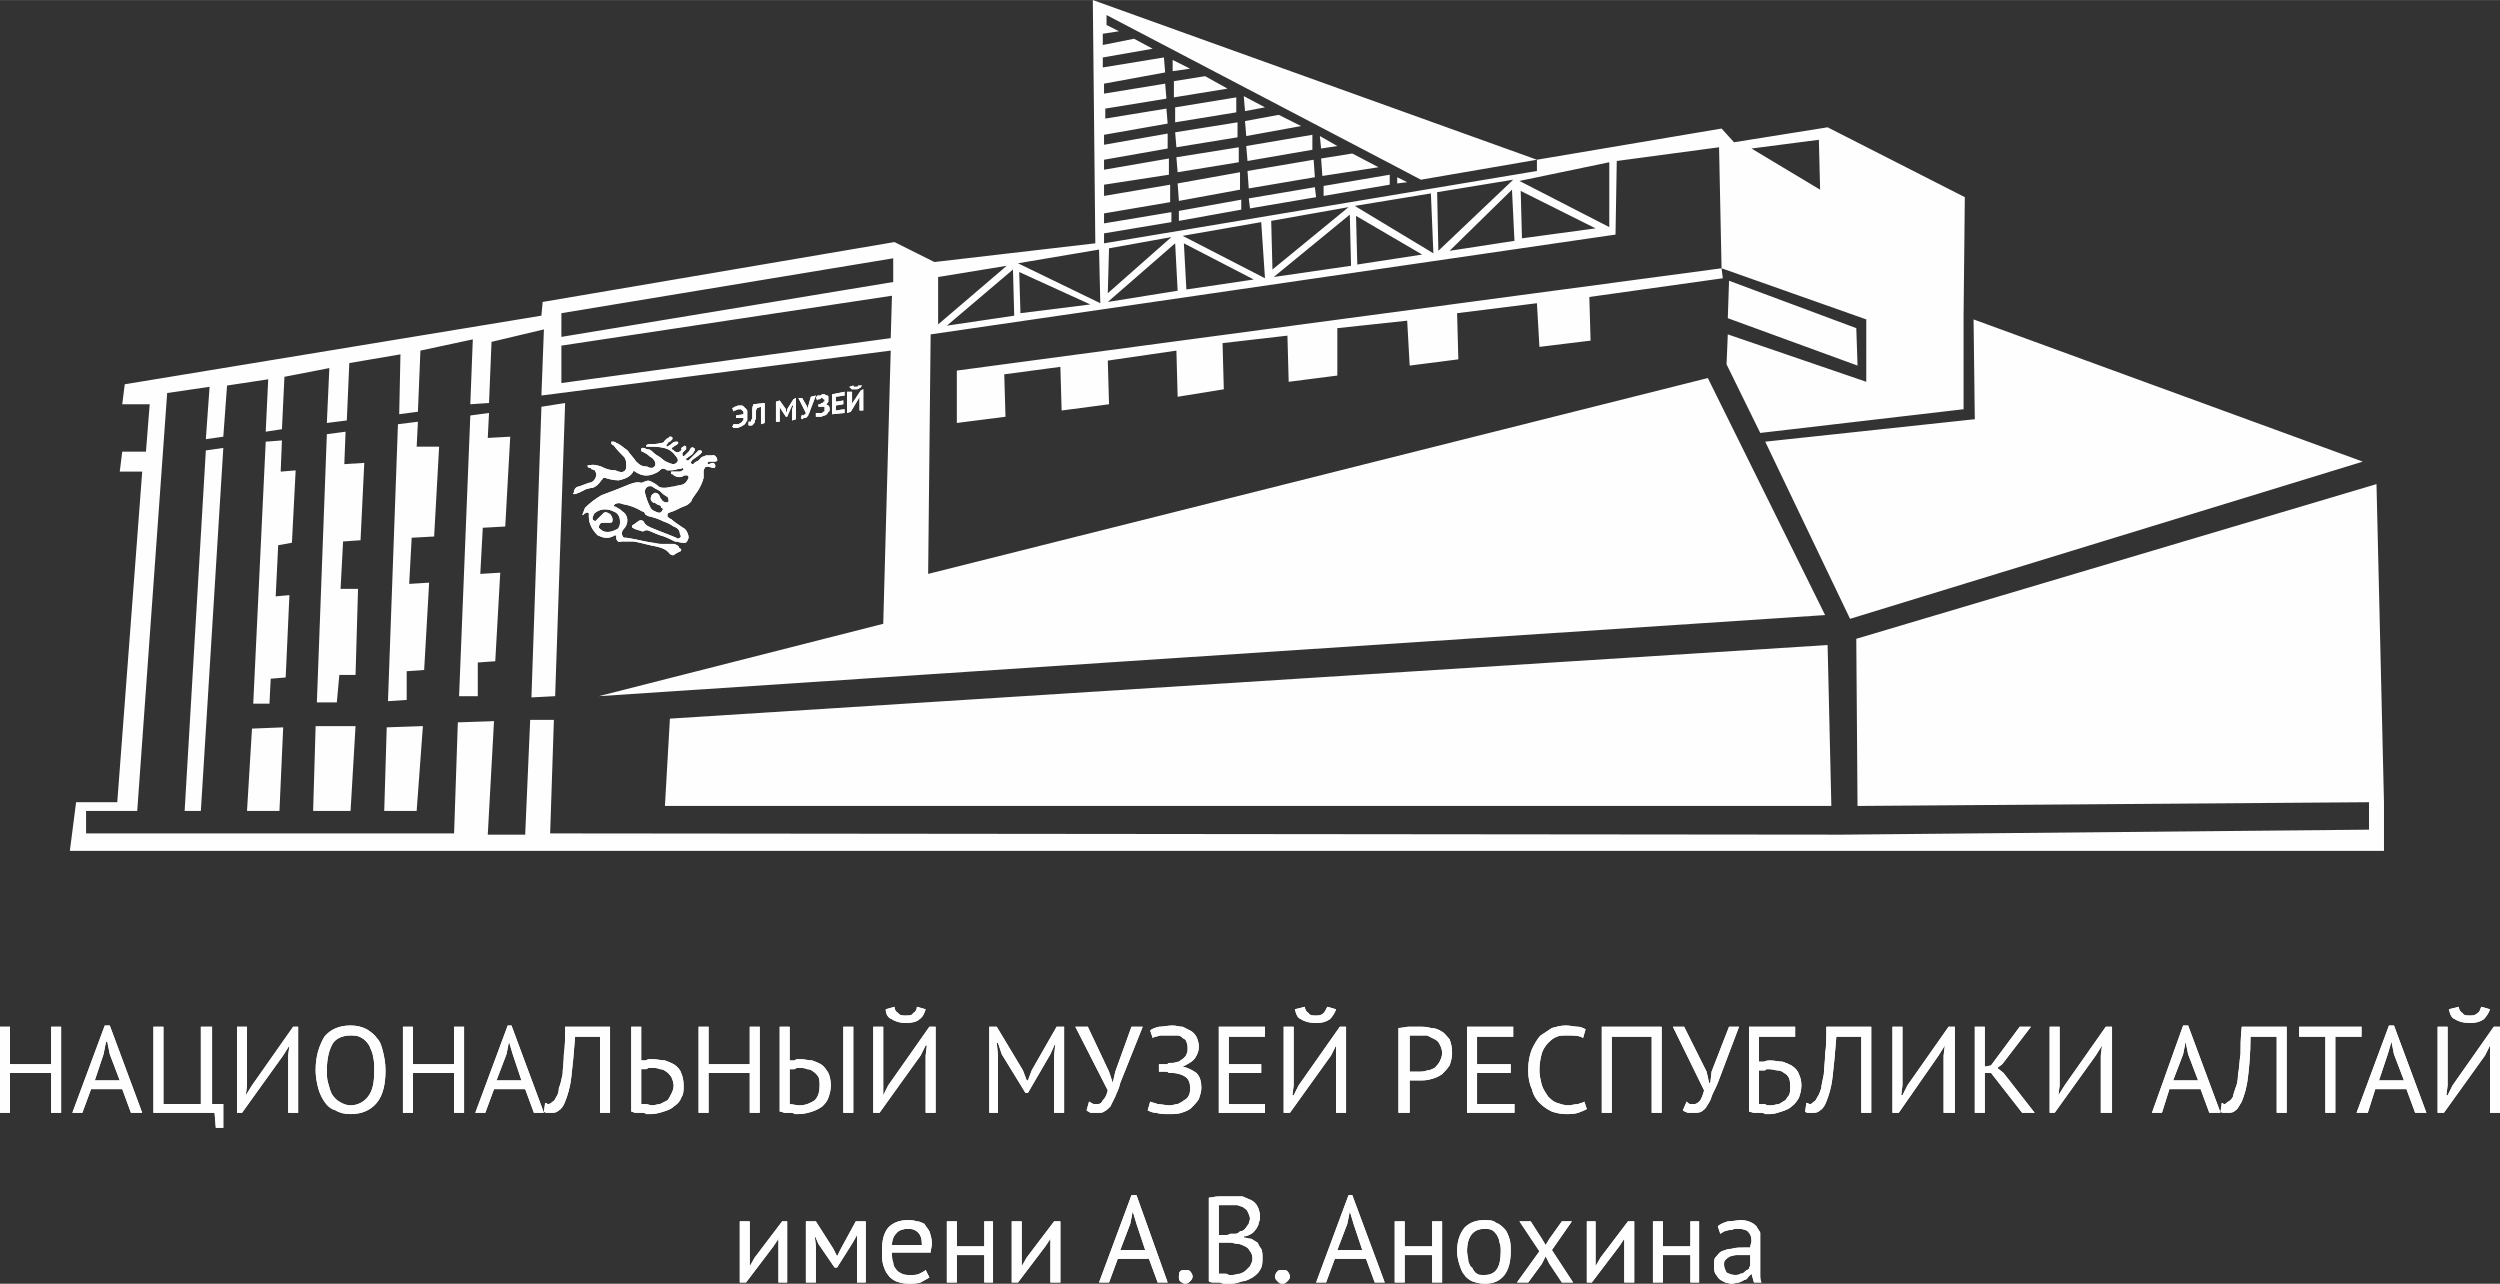 <?xml version="1.0" encoding="UTF-8"?> <svg xmlns="http://www.w3.org/2000/svg" xmlns:xlink="http://www.w3.org/1999/xlink" xmlns:xodm="http://www.corel.com/coreldraw/odm/2003" xml:space="preserve" width="407px" height="209px" version="1.1" style="shape-rendering:geometricPrecision; text-rendering:geometricPrecision; image-rendering:optimizeQuality; fill-rule:evenodd; clip-rule:evenodd" viewBox="0 0 20.04 10.29"><rect x="0" y="0" width="20.04" height="10.29" fill="#333333" stroke="none"/> <defs> <style type="text/css"> .fil1 {fill:#FEFEFE} .fil0 {fill:#FEFEFE} </style> </defs> <g id="Слой_x0020_1">  <g id="_1978061443760"> <path class="fil0" d="M13.91 10.22c0.01,0 0.03,0 0.04,-0.01 0.02,0 0.03,-0.01 0.04,-0.02 0.01,-0.01 0.02,-0.01 0.03,-0.02 0,-0.01 0.01,-0.02 0.01,-0.03l0 -0.08c-0.01,0 -0.02,0 -0.03,0 -0.01,0 -0.01,0 -0.02,0 -0.02,0 -0.04,0 -0.06,0 -0.02,0 -0.04,0.01 -0.05,0.01 -0.02,0.01 -0.03,0.02 -0.04,0.03 -0.01,0.01 -0.01,0.02 -0.01,0.04 0,0.02 0.01,0.04 0.02,0.06 0.02,0.01 0.04,0.02 0.07,0.02zm-0.14 -0.39c0.02,-0.02 0.05,-0.03 0.08,-0.04 0.04,0 0.07,-0.01 0.11,-0.01 0.03,0 0.06,0.01 0.08,0.02 0.02,0.01 0.03,0.02 0.04,0.03 0.01,0.02 0.02,0.03 0.03,0.05 0,0.02 0,0.04 0,0.05 0,0.04 0,0.08 0,0.12 0,0.03 0,0.07 0,0.1 0,0.03 0,0.05 0,0.07 0,0.02 0,0.04 0.01,0.06l-0.06 0 -0.02 -0.07 0 0c-0.01,0.01 -0.02,0.02 -0.03,0.03 0,0.01 -0.02,0.02 -0.03,0.02 -0.01,0.01 -0.02,0.01 -0.04,0.02 -0.02,0 -0.04,0.01 -0.06,0.01 -0.02,0 -0.04,-0.01 -0.05,-0.01 -0.02,-0.01 -0.04,-0.02 -0.05,-0.03 -0.01,-0.01 -0.02,-0.03 -0.03,-0.04 -0.01,-0.02 -0.01,-0.04 -0.01,-0.06 0,-0.03 0,-0.06 0.01,-0.07 0.02,-0.02 0.03,-0.04 0.05,-0.05 0.03,-0.01 0.05,-0.02 0.08,-0.02 0.03,-0.01 0.06,-0.01 0.1,-0.01l0.03 0c0,0 0.01,0 0.02,0 0,-0.02 0.01,-0.04 0.01,-0.05 0,-0.04 -0.01,-0.06 -0.03,-0.08 -0.01,-0.01 -0.04,-0.02 -0.07,-0.02 -0.02,0 -0.03,0 -0.04,0 -0.01,0.01 -0.03,0.01 -0.04,0.01 -0.01,0 -0.03,0.01 -0.04,0.01 -0.01,0.01 -0.02,0.01 -0.03,0.02l-0.02 -0.06zm-0.22 0.23l-0.22 0 0 0.22 -0.08 0 0 -0.49 0.08 0 0 0.2 0.22 0 0 -0.2 0.07 0 0 0.49 -0.07 0 0 -0.22zm-0.53 -0.07l0 -0.06 0 0 -0.04 0.06 -0.22 0.29 -0.04 0 0 -0.49 0.07 0 0 0.3 0 0.06 0 0 0.04 -0.07 0.22 -0.29 0.05 0 0 0.49 -0.08 0 0 -0.29zm-0.68 0.04l-0.16 -0.24 0.09 0 0.09 0.14 0.03 0.05 0.03 -0.05 0.1 -0.14 0.08 0 -0.16 0.23 0.17 0.26 -0.09 0 -0.1 -0.15 -0.03 -0.06 -0.03 0.06 -0.11 0.15 -0.09 0 0.18 -0.25zm-0.58 0c0,0.03 0.01,0.05 0.01,0.08 0.01,0.02 0.01,0.04 0.03,0.05 0.01,0.02 0.02,0.04 0.04,0.05 0.01,0.01 0.03,0.01 0.06,0.01 0.09,0 0.13,-0.06 0.13,-0.19 0,-0.02 0,-0.05 -0.01,-0.07 0,-0.02 -0.01,-0.04 -0.02,-0.06 -0.01,-0.01 -0.02,-0.03 -0.04,-0.04 -0.02,-0.01 -0.04,-0.01 -0.06,-0.01 -0.09,0 -0.14,0.06 -0.14,0.18zm-0.08 0c0,-0.08 0.02,-0.14 0.06,-0.19 0.04,-0.04 0.09,-0.06 0.16,-0.06 0.03,0 0.07,0 0.09,0.02 0.03,0.01 0.05,0.03 0.07,0.05 0.02,0.02 0.03,0.05 0.04,0.08 0.01,0.03 0.01,0.07 0.01,0.1 0,0.09 -0.02,0.15 -0.05,0.19 -0.04,0.05 -0.09,0.07 -0.16,0.07 -0.04,0 -0.07,-0.01 -0.1,-0.02 -0.02,-0.01 -0.05,-0.03 -0.06,-0.05 -0.02,-0.02 -0.03,-0.05 -0.04,-0.08 -0.01,-0.03 -0.02,-0.07 -0.02,-0.11zm-0.2 0.03l-0.22 0 0 0.22 -0.08 0 0 -0.49 0.08 0 0 0.2 0.22 0 0 -0.2 0.08 0 0 0.49 -0.08 0 0 -0.22zm-0.76 -0.04l0.2 0 -0.07 -0.21 -0.03 -0.1 0 0 -0.02 0.1 -0.08 0.21zm0.23 0.07l-0.25 0 -0.07 0.19 -0.08 0 0.26 -0.7 0.03 0 0.26 0.7 -0.08 0 -0.07 -0.19zm-0.73 0.14c0,-0.01 0.01,-0.03 0.02,-0.04 0.01,-0.01 0.02,-0.01 0.04,-0.01 0.02,0 0.03,0 0.04,0.01 0.01,0.01 0.02,0.03 0.02,0.04 0,0.02 -0.01,0.03 -0.02,0.04 -0.01,0.01 -0.02,0.02 -0.04,0.02 -0.02,0 -0.03,-0.01 -0.04,-0.02 -0.01,-0.01 -0.02,-0.02 -0.02,-0.04zm-0.4 -0.33c0.01,0 0.03,0 0.04,-0.01 0.02,0 0.03,0 0.04,0 0.02,0 0.03,-0.01 0.04,-0.02 0.02,0 0.03,-0.01 0.04,-0.02 0.01,-0.01 0.02,-0.03 0.03,-0.04 0,-0.01 0.01,-0.03 0.01,-0.04 0,-0.02 -0.01,-0.04 -0.02,-0.06 0,-0.01 -0.02,-0.02 -0.03,-0.03 -0.01,-0.01 -0.03,-0.01 -0.05,-0.02 -0.01,0 -0.03,0 -0.05,0 -0.02,0 -0.04,0 -0.06,0 -0.02,0 -0.03,0 -0.04,0l0 0.24 0.05 0zm0.06 0.32c0.02,0 0.04,-0.01 0.06,-0.01 0.02,-0.01 0.03,-0.01 0.05,-0.03 0.01,-0.01 0.02,-0.02 0.03,-0.03 0.01,-0.02 0.02,-0.04 0.02,-0.06 0,-0.03 -0.01,-0.05 -0.02,-0.06 -0.01,-0.02 -0.02,-0.03 -0.04,-0.04 -0.02,-0.01 -0.04,-0.02 -0.06,-0.02 -0.02,0 -0.04,-0.01 -0.06,-0.01l-0.09 0 0 0.25c0.01,0 0.01,0 0.02,0 0.01,0 0.02,0 0.03,0 0.01,0 0.02,0 0.03,0.01 0.01,0 0.02,0 0.03,0zm0.22 -0.47c0,0.02 0,0.03 -0.01,0.05 0,0.02 -0.01,0.03 -0.02,0.05 -0.01,0.01 -0.02,0.03 -0.04,0.04 -0.02,0.01 -0.03,0.02 -0.06,0.02l0 0.01c0.02,0 0.04,0.01 0.06,0.01 0.02,0.01 0.03,0.02 0.05,0.03 0.01,0.02 0.02,0.04 0.03,0.05 0.01,0.02 0.01,0.05 0.01,0.07 0,0.04 0,0.07 -0.02,0.1 -0.01,0.02 -0.03,0.04 -0.06,0.06 -0.02,0.01 -0.05,0.03 -0.08,0.03 -0.03,0.01 -0.06,0.02 -0.09,0.02l-0.04 0c-0.02,0 -0.03,0 -0.05,-0.01 -0.01,0 -0.03,0 -0.05,0 -0.01,0 -0.03,0 -0.04,-0.01l0 -0.67c0.02,0 0.05,-0.01 0.08,-0.01 0.04,0 0.07,0 0.11,0 0.02,0 0.05,0 0.08,0 0.02,0.01 0.05,0.02 0.07,0.03 0.02,0.01 0.04,0.03 0.05,0.05 0.01,0.02 0.02,0.05 0.02,0.08zm-0.65 0.48c0,-0.01 0,-0.03 0.01,-0.04 0.01,-0.01 0.03,-0.01 0.04,-0.01 0.02,0 0.03,0 0.04,0.01 0.01,0.01 0.02,0.03 0.02,0.04 0,0.02 -0.01,0.03 -0.02,0.04 -0.01,0.01 -0.02,0.02 -0.04,0.02 -0.01,0 -0.03,-0.01 -0.04,-0.02 -0.01,-0.01 -0.01,-0.02 -0.01,-0.04zm-0.47 -0.21l0.2 0 -0.07 -0.21 -0.03 -0.1 0 0 -0.02 0.1 -0.08 0.21zm0.23 0.07l-0.25 0 -0.07 0.19 -0.08 0 0.26 -0.7 0.04 0 0.25 0.7 -0.08 0 -0.07 -0.19zm-0.79 -0.1l0 -0.06 0 0 -0.04 0.06 -0.22 0.29 -0.05 0 0 -0.49 0.08 0 0 0.3 0 0.06 0 0 0.04 -0.07 0.22 -0.29 0.05 0 0 0.49 -0.08 0 0 -0.29zm-0.53 0.07l-0.22 0 0 0.22 -0.08 0 0 -0.49 0.08 0 0 0.2 0.22 0 0 -0.2 0.07 0 0 0.49 -0.07 0 0 -0.22zm-0.61 -0.21c-0.04,0 -0.07,0.01 -0.09,0.03 -0.02,0.02 -0.04,0.05 -0.04,0.1l0.24 0c0,-0.05 -0.01,-0.08 -0.03,-0.1 -0.02,-0.02 -0.04,-0.03 -0.08,-0.03zm0.17 0.39c-0.02,0.01 -0.05,0.03 -0.07,0.04 -0.03,0.01 -0.07,0.01 -0.1,0.01 -0.04,0 -0.07,-0.01 -0.1,-0.02 -0.02,-0.01 -0.05,-0.03 -0.06,-0.05 -0.02,-0.02 -0.03,-0.05 -0.04,-0.08 -0.01,-0.03 -0.01,-0.07 -0.01,-0.11 0,-0.08 0.01,-0.14 0.05,-0.19 0.04,-0.04 0.09,-0.06 0.16,-0.06 0.02,0 0.04,0 0.07,0.01 0.02,0 0.04,0.01 0.06,0.02 0.01,0.02 0.03,0.04 0.04,0.06 0.01,0.03 0.02,0.06 0.02,0.1 0,0.02 -0.01,0.05 -0.01,0.07l-0.31 0c0,0.03 0,0.06 0.01,0.08 0,0.02 0.01,0.04 0.02,0.05 0.01,0.02 0.03,0.03 0.05,0.04 0.02,0.01 0.04,0.01 0.07,0.01 0.03,0 0.05,0 0.07,-0.01 0.02,-0.01 0.04,-0.02 0.05,-0.03l0.03 0.06zm-0.58 -0.25l0 -0.09 0 0 -0.04 0.07 -0.12 0.19 -0.02 0 -0.13 -0.19 -0.03 -0.07 0 0 0.01 0.09 0 0.29 -0.08 0 0 -0.49 0.08 0 0.14 0.22 0.03 0.06 0 0 0.03 -0.06 0.12 -0.22 0.08 0 0 0.49 -0.07 0 0 -0.29zm-0.63 0l0 -0.06 0 0 -0.04 0.06 -0.22 0.29 -0.05 0 0 -0.49 0.08 0 0 0.3 0 0.06 0 0 0.04 -0.07 0.22 -0.29 0.04 0 0 0.49 -0.07 0 0 -0.29zm13.47 -1.92c0,0.02 0.01,0.04 0.03,0.05 0.01,0.02 0.03,0.02 0.06,0.02 0.02,0 0.04,0 0.06,-0.02 0.02,-0.01 0.02,-0.03 0.03,-0.05l0.07 0.02c-0.01,0.03 -0.03,0.06 -0.05,0.08 -0.03,0.02 -0.06,0.03 -0.11,0.03 -0.05,0 -0.09,-0.01 -0.12,-0.03 -0.03,-0.01 -0.04,-0.04 -0.05,-0.08l0.08 -0.02zm0.25 0.39l0 -0.08 0 0 -0.04 0.08 -0.33 0.46 -0.05 0 0 -0.69 0.08 0 0 0.47 -0.01 0.08 0.01 0 0.04 -0.08 0.33 -0.47 0.05 0 0 0.69 -0.08 0 0 -0.46zm-0.89 0.2l0.07 -0.21 0.03 -0.1 0 0 0.02 0.1 0.08 0.21 -0.2 0zm0.22 0.07l0.07 0.19 0.09 0 -0.26 -0.7 -0.04 0 -0.26 0.7 0.09 0 0.06 -0.19 0.25 0zm-0.36 -0.42l-0.21 0 0 0.61 -0.08 0 0 -0.61 -0.21 0 0 -0.08 0.5 0 0 0.08zm-0.68 0l0 0.61 0.08 0 0 -0.69 -0.36 0c-0.01,0.09 -0.01,0.16 -0.01,0.22 -0.01,0.06 -0.01,0.12 -0.02,0.16 0,0.05 -0.01,0.09 -0.02,0.11 -0.01,0.03 -0.02,0.06 -0.02,0.07 -0.01,0.02 -0.03,0.04 -0.04,0.04 -0.01,0.01 -0.02,0.02 -0.03,0.02 -0.01,0 -0.01,-0.01 -0.02,-0.01l-0.01 0.07c0.01,0.01 0.02,0.01 0.02,0.01 0.01,0 0.02,0 0.03,0 0.03,0 0.05,0 0.07,-0.02 0.02,-0.01 0.03,-0.04 0.05,-0.07 0.02,-0.05 0.04,-0.11 0.05,-0.2 0.01,-0.08 0.02,-0.19 0.02,-0.32l0.21 0zm-0.83 0.35l0.2 0 -0.08 -0.21 -0.02 -0.1 0 0 -0.02 0.1 -0.08 0.21zm0.22 0.07l-0.25 0 -0.06 0.19 -0.08 0 0.25 -0.7 0.04 0 0.26 0.7 -0.09 0 -0.07 -0.19zm-0.8 -0.27l0.01 -0.08 0 0 -0.05 0.08 -0.33 0.46 -0.04 0 0 -0.69 0.08 0 0 0.47 -0.01 0.08 0 0 0.05 -0.08 0.33 -0.47 0.05 0 0 0.69 -0.09 0 0 -0.46zm-0.88 0.14l-0.05 0 0 0.32 -0.08 0 0 -0.69 0.08 0 0 0.32 0.05 -0.01 0.23 -0.31 0.09 0 -0.23 0.3 -0.04 0.03 0.05 0.04 0.25 0.32 -0.1 0 -0.25 -0.32zm-0.38 -0.14l0.01 -0.08 0 0 -0.05 0.08 -0.32 0.46 -0.05 0 0 -0.69 0.08 0 0 0.47 -0.01 0.08 0.01 0 0.04 -0.08 0.33 -0.47 0.05 0 0 0.69 -0.09 0 0 -0.46zm-0.66 -0.15l-0.2 0c-0.01,0.13 -0.02,0.24 -0.03,0.32 -0.01,0.09 -0.03,0.15 -0.05,0.2 -0.01,0.03 -0.03,0.06 -0.05,0.07 -0.02,0.02 -0.04,0.02 -0.06,0.02 -0.01,0 -0.02,0 -0.03,0 -0.01,0 -0.02,0 -0.03,-0.01l0.01 -0.07c0.01,0 0.02,0.01 0.03,0.01 0.01,0 0.02,-0.01 0.03,-0.02 0.01,0 0.02,-0.02 0.03,-0.04 0.01,-0.01 0.02,-0.04 0.03,-0.07 0,-0.02 0.01,-0.06 0.02,-0.11 0,-0.04 0.01,-0.1 0.01,-0.16 0.01,-0.06 0.01,-0.13 0.01,-0.22l0.36 0 0 0.69 -0.08 0 0 -0.61zm-0.72 0.55c0.02,0 0.04,-0.01 0.06,-0.01 0.02,-0.01 0.03,-0.02 0.05,-0.03 0.01,-0.01 0.02,-0.03 0.03,-0.04 0.01,-0.02 0.01,-0.04 0.01,-0.06 0,-0.03 0,-0.06 -0.01,-0.08 -0.01,-0.02 -0.02,-0.03 -0.04,-0.04 -0.01,-0.01 -0.03,-0.02 -0.05,-0.02 -0.02,0 -0.04,-0.01 -0.07,-0.01 0,0 -0.01,0 -0.02,0 -0.01,0.01 -0.01,0.01 -0.02,0.01 -0.01,0 -0.02,0 -0.02,0 -0.01,0 -0.01,0 -0.02,0l0 0.27c0.01,0 0.01,0 0.02,0 0.01,0 0.02,0 0.03,0 0,0 0.01,0.01 0.02,0.01l0.03 0zm-0.18 -0.63l0.37 0 0 0.08 -0.29 0 0 0.2c0.01,0 0.03,0 0.04,0 0.02,-0.01 0.04,-0.01 0.05,-0.01 0.03,0 0.07,0.01 0.1,0.01 0.03,0.01 0.05,0.02 0.07,0.03 0.03,0.02 0.05,0.04 0.06,0.07 0.01,0.02 0.02,0.05 0.02,0.09 0,0.04 -0.01,0.07 -0.02,0.1 -0.02,0.03 -0.03,0.05 -0.06,0.07 -0.02,0.02 -0.05,0.03 -0.08,0.04 -0.03,0.01 -0.06,0.02 -0.09,0.02 -0.01,0 -0.02,0 -0.04,0 -0.01,-0.01 -0.03,-0.01 -0.04,-0.01 -0.02,0 -0.03,0 -0.05,0 -0.01,0 -0.03,-0.01 -0.04,-0.01l0 -0.68zm-0.34 0.36l0.02 0.09 0.01 0 0.01 -0.09 0.14 -0.36 0.08 0 -0.17 0.45c-0.02,0.05 -0.04,0.08 -0.05,0.11 -0.01,0.04 -0.03,0.06 -0.04,0.08 -0.01,0.02 -0.03,0.03 -0.04,0.04 -0.02,0.01 -0.04,0.01 -0.06,0.01 -0.02,0 -0.04,0 -0.05,0 -0.02,-0.01 -0.03,-0.01 -0.04,-0.02l0.03 -0.07c0.01,0.01 0.02,0.02 0.03,0.02 0.01,0 0.02,0 0.03,0 0.02,0 0.03,-0.01 0.05,-0.03 0.01,-0.02 0.02,-0.04 0.03,-0.08l-0.25 -0.51 0.09 0 0.18 0.36zm-0.44 -0.28l-0.32 0 0 0.61 -0.08 0 0 -0.69 0.48 0 0 0.69 -0.08 0 0 -0.61zm-0.52 0.58c-0.02,0.01 -0.04,0.02 -0.07,0.03 -0.03,0.01 -0.07,0.01 -0.1,0.01 -0.04,0 -0.08,-0.01 -0.11,-0.02 -0.04,-0.02 -0.07,-0.04 -0.1,-0.07 -0.02,-0.02 -0.05,-0.06 -0.06,-0.11 -0.02,-0.04 -0.03,-0.09 -0.03,-0.15 0,-0.07 0.01,-0.12 0.03,-0.17 0.02,-0.04 0.04,-0.08 0.07,-0.11 0.03,-0.02 0.06,-0.04 0.09,-0.06 0.04,-0.01 0.07,-0.02 0.11,-0.02 0.04,0 0.07,0.01 0.1,0.01 0.02,0 0.04,0.01 0.06,0.02l-0.02 0.07c-0.03,-0.02 -0.07,-0.02 -0.13,-0.02 -0.03,0 -0.06,0 -0.08,0.01 -0.03,0.01 -0.05,0.03 -0.07,0.05 -0.02,0.02 -0.04,0.05 -0.05,0.08 -0.01,0.04 -0.02,0.08 -0.02,0.14 0,0.04 0.01,0.08 0.02,0.12 0.01,0.03 0.03,0.06 0.05,0.09 0.02,0.02 0.04,0.04 0.07,0.05 0.03,0.01 0.06,0.02 0.09,0.02 0.03,0 0.05,-0.01 0.08,-0.01 0.02,-0.01 0.04,-0.01 0.05,-0.02l0.02 0.06zm-0.96 -0.66l0.37 0 0 0.08 -0.29 0 0 0.22 0.27 0 0 0.07 -0.27 0 0 0.25 0.3 0 0 0.07 -0.38 0 0 -0.69zm-0.38 0.07c-0.02,0 -0.03,0 -0.05,0 -0.01,0 -0.02,0 -0.03,0l0 0.29c0,0 0,0 0.01,0 0.01,0 0.02,0 0.02,0 0.01,0 0.02,0 0.03,0l0.01 0c0.02,0 0.05,0 0.07,-0.01 0.02,0 0.04,-0.01 0.06,-0.02 0.01,-0.01 0.03,-0.03 0.04,-0.05 0.01,-0.02 0.02,-0.04 0.02,-0.07 0,-0.03 -0.01,-0.05 -0.02,-0.07 -0.01,-0.02 -0.02,-0.03 -0.04,-0.04 -0.02,-0.01 -0.04,-0.02 -0.06,-0.03 -0.02,0 -0.04,0 -0.06,0zm-0.17 -0.06c0.03,0 0.06,-0.01 0.08,-0.01 0.03,0 0.06,0 0.09,0 0.03,0 0.06,0 0.09,0.01 0.03,0 0.06,0.01 0.09,0.03 0.02,0.01 0.04,0.04 0.06,0.06 0.01,0.03 0.02,0.06 0.02,0.11 0,0.04 -0.01,0.07 -0.02,0.1 -0.02,0.03 -0.04,0.05 -0.06,0.07 -0.03,0.02 -0.05,0.03 -0.09,0.04 -0.03,0.01 -0.06,0.01 -0.09,0.01l-0.02 0c-0.01,0 -0.02,0 -0.02,0 -0.01,0 -0.02,0 -0.03,0 -0.01,0 -0.01,0 -0.01,0l0 0.26 -0.09 0 0 -0.68zm-0.75 -0.17c0,0.02 0.01,0.04 0.03,0.05 0.01,0.02 0.03,0.02 0.06,0.02 0.02,0 0.04,0 0.06,-0.02 0.01,-0.01 0.02,-0.03 0.03,-0.05l0.07 0.02c-0.01,0.03 -0.03,0.06 -0.05,0.08 -0.03,0.02 -0.06,0.03 -0.11,0.03 -0.05,0 -0.09,-0.01 -0.12,-0.03 -0.03,-0.01 -0.04,-0.04 -0.05,-0.08l0.08 -0.02zm0.25 0.39l0 -0.08 0 0 -0.04 0.08 -0.33 0.46 -0.05 0 0 -0.69 0.08 0 0 0.47 -0.01 0.08 0.01 0 0.04 -0.08 0.33 -0.47 0.05 0 0 0.69 -0.08 0 0 -0.46zm-0.94 -0.23l0.37 0 0 0.08 -0.29 0 0 0.22 0.26 0 0 0.07 -0.26 0 0 0.25 0.29 0 0 0.07 -0.37 0 0 -0.69zm-0.48 0.36l0 -0.06 0.02 0 0.02 0c0.01,0 0.02,0 0.03,0 0,-0.01 0.01,-0.01 0.02,-0.01 0.01,0 0.02,0 0.02,0 0.02,0 0.03,-0.01 0.05,-0.01 0.01,-0.01 0.03,-0.02 0.04,-0.03 0.01,-0.01 0.02,-0.02 0.02,-0.03 0.01,-0.01 0.01,-0.03 0.01,-0.04 0,-0.02 0,-0.04 -0.01,-0.06 0,-0.01 -0.01,-0.02 -0.03,-0.03 -0.01,-0.01 -0.02,-0.02 -0.04,-0.02 -0.02,0 -0.04,0 -0.05,0 -0.04,0 -0.07,0 -0.09,0 -0.03,0.01 -0.05,0.01 -0.06,0.02l-0.02 -0.06c0.01,-0.01 0.03,-0.02 0.07,-0.03 0.03,0 0.07,-0.01 0.11,-0.01 0.03,0 0.05,0.01 0.08,0.01 0.02,0.01 0.04,0.02 0.06,0.03 0.02,0.01 0.04,0.03 0.05,0.05 0.01,0.02 0.02,0.05 0.02,0.08 0,0.03 -0.01,0.06 -0.03,0.09 -0.02,0.03 -0.06,0.05 -0.1,0.07l0 0c0.05,0.01 0.08,0.03 0.11,0.05 0.03,0.03 0.04,0.07 0.04,0.12 0,0.03 -0.01,0.06 -0.02,0.09 -0.02,0.03 -0.04,0.05 -0.06,0.07 -0.02,0.02 -0.05,0.03 -0.08,0.04 -0.03,0.01 -0.06,0.01 -0.1,0.01 -0.04,0 -0.07,0 -0.1,-0.01 -0.03,0 -0.05,-0.01 -0.07,-0.02l0.02 -0.07c0.02,0.01 0.04,0.01 0.06,0.02 0.03,0 0.06,0.01 0.1,0.01 0.02,0 0.04,-0.01 0.06,-0.01 0.02,-0.01 0.04,-0.02 0.05,-0.03 0.02,-0.01 0.03,-0.02 0.04,-0.04 0.01,-0.02 0.01,-0.04 0.01,-0.06 0,-0.04 -0.01,-0.07 -0.04,-0.09 -0.03,-0.02 -0.07,-0.03 -0.11,-0.03 -0.01,0 -0.02,0 -0.02,0 -0.01,-0.01 -0.02,-0.01 -0.02,-0.01l-0.06 0zm-0.4 0l0.03 0.09 0 0 0.02 -0.09 0.13 -0.36 0.09 0 -0.18 0.45c-0.01,0.05 -0.03,0.08 -0.04,0.11 -0.02,0.04 -0.03,0.06 -0.04,0.08 -0.02,0.02 -0.03,0.03 -0.05,0.04 -0.01,0.01 -0.03,0.01 -0.06,0.01 -0.02,0 -0.03,0 -0.05,0 -0.01,-0.01 -0.02,-0.01 -0.03,-0.02l0.02 -0.07c0.02,0.01 0.03,0.02 0.04,0.02 0.01,0 0.02,0 0.03,0 0.02,0 0.03,-0.01 0.04,-0.03 0.02,-0.02 0.03,-0.04 0.04,-0.08l-0.26 -0.51 0.1 0 0.17 0.36zm-0.44 -0.13l0.01 -0.1 0 0 -0.04 0.09 -0.18 0.31 -0.02 0 -0.19 -0.31 -0.03 -0.09 -0.01 0 0.01 0.1 0 0.46 -0.07 0 0 -0.69 0.06 0 0.21 0.35 0.03 0.08 0.01 0 0.03 -0.08 0.2 -0.35 0.06 0 0 0.69 -0.08 0 0 -0.46zm-1.28 -0.39c0,0.02 0.01,0.04 0.03,0.05 0.01,0.02 0.04,0.02 0.06,0.02 0.03,0 0.05,0 0.06,-0.02 0.02,-0.01 0.03,-0.03 0.03,-0.05l0.07 0.02c-0.01,0.03 -0.02,0.06 -0.05,0.08 -0.02,0.02 -0.06,0.03 -0.11,0.03 -0.04,0 -0.08,-0.01 -0.11,-0.03 -0.03,-0.01 -0.05,-0.04 -0.05,-0.08l0.07 -0.02zm0.25 0.39l0.01 -0.08 -0.01 0 -0.04 0.08 -0.33 0.46 -0.05 0 0 -0.69 0.08 0 0 0.47 0 0.08 0 0 0.04 -0.08 0.33 -0.47 0.05 0 0 0.69 -0.08 0 0 -0.46zm-1.01 0.4c0.05,0 0.09,-0.02 0.12,-0.04 0.03,-0.03 0.04,-0.07 0.04,-0.12 0,-0.02 0,-0.05 -0.01,-0.07 -0.01,-0.01 -0.02,-0.03 -0.04,-0.04 -0.01,-0.01 -0.03,-0.02 -0.05,-0.02 -0.02,-0.01 -0.04,-0.01 -0.06,-0.01 -0.02,0 -0.03,0 -0.04,0.01 -0.02,0 -0.03,0 -0.04,0l0 0.28c0.02,0 0.05,0.01 0.08,0.01zm-0.16 -0.63l0.08 0 0 0.27c0.01,0 0.01,0 0.02,0 0.01,0 0.01,0 0.02,0 0.01,-0.01 0.02,-0.01 0.02,-0.01 0.01,0 0.02,0 0.03,0 0.03,0 0.06,0.01 0.09,0.01 0.03,0.01 0.05,0.02 0.07,0.03 0.03,0.02 0.04,0.04 0.06,0.07 0.01,0.02 0.02,0.06 0.02,0.1 0,0.04 -0.01,0.07 -0.02,0.1 -0.01,0.03 -0.03,0.05 -0.05,0.07 -0.03,0.02 -0.05,0.03 -0.08,0.04 -0.03,0.01 -0.07,0.02 -0.11,0.02 -0.01,0 -0.02,0 -0.03,0 -0.01,-0.01 -0.02,-0.01 -0.04,-0.01 -0.01,0 -0.02,0 -0.04,0 -0.01,0 -0.02,-0.01 -0.04,-0.01l0 -0.68zm0.51 0l0.08 0 0 0.69 -0.08 0 0 -0.69zm-0.75 0.37l-0.33 0 0 0.32 -0.08 0 0 -0.69 0.08 0 0 0.3 0.33 0 0 -0.3 0.08 0 0 0.69 -0.08 0 0 -0.32zm-0.78 0.26c0.02,0 0.04,-0.01 0.06,-0.01 0.02,-0.01 0.04,-0.02 0.06,-0.03 0.01,-0.01 0.02,-0.03 0.03,-0.05 0.01,-0.02 0.02,-0.04 0.02,-0.07 0,-0.02 -0.01,-0.05 -0.02,-0.07 -0.01,-0.01 -0.02,-0.03 -0.04,-0.04 -0.01,-0.01 -0.03,-0.02 -0.05,-0.02 -0.02,-0.01 -0.04,-0.01 -0.07,-0.01 0,0 -0.01,0 -0.02,0 -0.01,0 -0.01,0.01 -0.02,0.01 -0.01,0 -0.02,0 -0.03,0 0,0 -0.01,0 -0.01,0l0 0.28c0.01,0 0.02,0 0.04,0 0.01,0 0.03,0.01 0.05,0.01zm-0.17 -0.63l0.08 0 0 0.27c0,0 0.01,0 0.01,0 0.01,0 0.02,0 0.03,0 0.01,-0.01 0.02,-0.01 0.03,-0.01 0.01,0 0.02,0 0.02,0 0.04,0 0.07,0.01 0.1,0.01 0.03,0.01 0.05,0.02 0.07,0.03 0.03,0.02 0.05,0.04 0.06,0.07 0.01,0.02 0.02,0.06 0.02,0.1 0,0.04 0,0.07 -0.02,0.1 -0.01,0.03 -0.03,0.05 -0.06,0.07 -0.02,0.02 -0.05,0.03 -0.08,0.04 -0.03,0.01 -0.07,0.02 -0.1,0.02 -0.01,0 -0.02,0 -0.04,0 -0.01,-0.01 -0.02,-0.01 -0.04,-0.01 -0.01,0 -0.03,0 -0.04,0 -0.02,0 -0.03,-0.01 -0.04,-0.01l0 -0.68zm-0.25 0.08l-0.2 0c-0.01,0.13 -0.02,0.24 -0.03,0.32 -0.01,0.09 -0.03,0.15 -0.05,0.2 -0.01,0.03 -0.03,0.06 -0.05,0.07 -0.02,0.02 -0.04,0.02 -0.06,0.02 -0.01,0 -0.02,0 -0.03,0 -0.01,0 -0.02,0 -0.03,-0.01l0.01 -0.07c0.01,0 0.02,0.01 0.02,0.01 0.02,0 0.03,-0.01 0.04,-0.02 0.01,0 0.02,-0.02 0.03,-0.04 0.01,-0.01 0.02,-0.04 0.02,-0.07 0.01,-0.02 0.02,-0.06 0.03,-0.11 0,-0.04 0.01,-0.1 0.01,-0.16 0.01,-0.06 0.01,-0.13 0.01,-0.22l0.36 0 0 0.69 -0.08 0 0 -0.61zm-0.83 0.35l0.2 0 -0.07 -0.21 -0.03 -0.1 0 0 -0.02 0.1 -0.08 0.21zm0.23 0.07l-0.25 0 -0.07 0.19 -0.08 0 0.26 -0.7 0.03 0 0.26 0.7 -0.08 0 -0.07 -0.19zm-0.57 -0.13l-0.33 0 0 0.32 -0.08 0 0 -0.69 0.08 0 0 0.3 0.33 0 0 -0.3 0.08 0 0 0.69 -0.08 0 0 -0.32zm-1.02 -0.02c0,0.03 0,0.07 0.01,0.1 0.01,0.04 0.02,0.07 0.03,0.09 0.02,0.03 0.04,0.05 0.06,0.06 0.03,0.02 0.06,0.03 0.09,0.03 0.06,0 0.11,-0.03 0.14,-0.07 0.04,-0.05 0.05,-0.12 0.05,-0.21 0,-0.04 0,-0.08 -0.01,-0.11 0,-0.03 -0.02,-0.06 -0.03,-0.09 -0.02,-0.03 -0.04,-0.05 -0.06,-0.06 -0.03,-0.02 -0.06,-0.02 -0.09,-0.02 -0.06,0 -0.11,0.02 -0.14,0.06 -0.03,0.05 -0.05,0.12 -0.05,0.22zm-0.09 0c0,-0.12 0.03,-0.2 0.07,-0.27 0.05,-0.06 0.12,-0.09 0.21,-0.09 0.05,0 0.09,0.01 0.13,0.03 0.03,0.02 0.06,0.04 0.08,0.07 0.03,0.03 0.04,0.07 0.05,0.11 0.01,0.04 0.02,0.09 0.02,0.15 0,0.11 -0.02,0.2 -0.07,0.26 -0.05,0.06 -0.12,0.09 -0.21,0.09 -0.05,0 -0.09,-0.01 -0.12,-0.03 -0.04,-0.01 -0.07,-0.04 -0.09,-0.07 -0.02,-0.03 -0.04,-0.07 -0.05,-0.11 -0.01,-0.04 -0.02,-0.09 -0.02,-0.14zm-0.22 -0.12l0.01 -0.08 0 0 -0.05 0.08 -0.33 0.46 -0.04 0 0 -0.69 0.08 0 0 0.47 -0.01 0.08 0 0 0.05 -0.08 0.33 -0.47 0.04 0 0 0.69 -0.08 0 0 -0.46zm-0.52 0.58l-0.06 0 -0.01 -0.12 -0.49 0 0 -0.69 0.08 0 0 0.62 0.3 0 0 -0.62 0.09 0 0 0.62 0.09 0 0 0.19zm-1.03 -0.38l0.2 0 -0.08 -0.21 -0.02 -0.1 -0.01 0 -0.02 0.1 -0.07 0.21zm0.22 0.07l-0.25 0 -0.07 0.19 -0.08 0 0.26 -0.7 0.04 0 0.26 0.7 -0.09 0 -0.07 -0.19zm-0.57 -0.13l-0.33 0 0 0.32 -0.08 0 0 -0.69 0.08 0 0 0.3 0.33 0 0 -0.3 0.08 0 0 0.69 -0.08 0 0 -0.32z"></path> <path class="fil1" d="M3.1 5.83l-0.02 0.67 0.26 0 0.05 -0.68 -0.29 0.01zm-2.49 0.6l0.33 0 0.2 -2.65 -0.18 0 0.02 -0.16 0.19 0 0.03 -0.38 -0.22 0 0.02 -0.16 3.34 -0.55 0.01 -0.11 2.82 -0.48 0.32 0.16 1.29 -0.15 -0.02 -1.95 3.56 1.28 1.48 -0.25 0.1 0.11 0.75 -0.12 1.1 0.56 -0.01 0.95 0 0 0 0.75 -1.63 0.19 -0.27 -0.55 0.01 -0.24 1.11 0.38 0 -0.5 -1.16 -0.41 -0.02 -0.97 -0.82 0.11 -0.01 0.59 -5.49 0.8 -0.02 1.92 6.25 -1.57 0.94 1.9 0 0 -9.83 0.65 2.28 -0.58 0.06 -2.19 -2.8 0.36 0.02 -0.53 -0.42 0.1 -0.02 0.49 -0.15 0.01 0.02 -0.52 -0.42 0.09 -0.02 0.49 -0.15 0.02 0.01 -0.48 -0.41 0.07 -0.02 0.46 -0.16 0.02 0.02 -0.44 -0.36 0.07 -0.02 0.42 -0.13 0.02 0.02 -0.42 -0.33 0.05 -0.03 0.41 -0.14 0.02 0.03 -0.42 -0.34 0.05 -0.24 3.35 -0.41 0 0 0.18 2.64 0 0.31 0 0.03 -0.89 0.29 -0.01 -0.05 0.91 0.3 0 0.04 -0.92 0.19 0 -0.03 0.91 10.36 0.01 4.22 -0.04 0 -0.22 -4.1 0.03 -0.01 -1.34 4.17 -1.24 0.06 2.55 0 0.39 -18.55 0 0.05 -0.39zm15.21 -3.87l3.12 1.14 -4.11 1.26 -0.68 -1.42 1.68 -0.18 -0.01 -0.8zm3.15 1.15l0.08 0.03 0 0 -0.08 -0.03zm-16.7 2.12l-0.25 0.01 -0.04 0.66 0.26 0 0.03 -0.67zm0.35 -0.01l-0.09 0 -0.02 0.68 0.3 0 0.04 -0.68 -0.23 0zm1.72 -2.56l-0.08 2.33 0.19 -0.01 0.08 -2.35 -0.19 0.03zm-0.57 0.07l-0.09 2.25 0.15 0 0 -0.27 0.14 -0.01 0.04 -0.71 -0.16 0.01 0.02 -0.37 0.18 -0.01 0.04 -0.72 -0.18 0.01 0.01 -0.2 -0.15 0.02zm-0.58 0.07l-0.08 2.22 0.15 -0.01 0 -0.23 0.14 -0.01 0.04 -0.7 -0.16 0.01 0.02 -0.37 0.18 -0.01 0.04 -0.72 -0.18 0 0.01 -0.2 -0.16 0.02zm-0.57 0.08l-0.08 2.15 0.16 0 0.02 -0.22 0.13 0 0.02 -0.69 -0.14 0 0.02 -0.38 0.14 -0.01 0.03 -0.62 -0.16 0.01 0.01 -0.26 -0.15 0.02zm-0.49 0.06l-0.1 2.1 0.13 0 0.01 -0.2 0.12 -0.01 0.03 -0.66 -0.11 0.01 0.02 -0.41 0.11 -0.02 0.03 -0.58 -0.12 0.01 0.01 -0.25 -0.13 0.01zm-0.48 0.07l-0.17 2.89 0.13 0 0.18 -2.91 -0.14 0.02zm13 1.56l-9.28 0.59 -0.04 0.7 9.35 0 -0.03 -1.29zm-0.79 -2.92l-0.01 0.3 1.04 0.38 -0.01 -0.3 -1.02 -0.38zm-0.06 -0.1l-6.13 0.82 0 0.42 0.39 -0.05 -0.01 -0.34 0.45 -0.06 0.01 0.35 0.38 -0.05 -0.01 -0.35 0.55 -0.08 0.01 0.37 0.37 -0.06 -0.01 -0.37 0.52 -0.06 0.01 0.37 0.39 -0.05 0 -0.38 0.56 -0.06 0.02 0.36 0.39 -0.05 -0.01 -0.37 0.64 -0.08 0.02 0.35 0.41 -0.05 -0.01 -0.35 1.07 -0.15 -0.01 -0.08zm-9.3 0.62l0 0.3 2.64 -0.36 0.01 -0.34 -2.65 0.4zm0 -0.26l0 0.19 2.66 -0.44 0 -0.19 -2.66 0.44zm9.54 -1.32l0.55 0.33 -0.01 -0.4 -0.54 0.07zm-6.52 1.03l0 0.38 0.55 -0.47 -0.55 0.09zm0.61 0.31l-0.01 -0.37 -0.53 0.45 0.54 -0.08zm0.76 -0.54l-0.01 0.36 0.51 -0.45 -0.5 0.09zm0.55 0.34l-0.02 -0.38 -0.54 0.47 0.56 -0.09zm0.75 -0.56l0.01 0.39 0.61 -0.5 -0.62 0.11zm0.64 0.36l-0.01 -0.41 -0.61 0.5 0.62 -0.09zm0.69 -0.59l0.01 0.47 0.6 -0.57 -0.61 0.1zm0.62 0.39l-0.02 -0.41 -0.5 0.49 0.52 -0.08zm-3.33 0.07l-0.65 0.11 0.66 0.32 -0.01 -0.43zm-0.63 0.51l0.56 -0.07 -0.57 -0.26 0.01 0.33zm1.93 -0.73l-0.63 0.11 0.66 0.34 -0.03 -0.45zm-0.6 0.54l0.54 -0.08 -0.56 -0.29 0.02 0.37zm1.96 -0.77l-0.61 0.1 0.63 0.38 -0.02 -0.48zm-0.59 0.57l0.52 -0.08 -0.53 -0.31 0.01 0.39zm2.02 -0.82l-0.72 0.15 0.72 0.37 0 -0.52zm-0.7 0.61l0.59 -0.08 -0.6 -0.3 0.01 0.38zm-0.92 -0.45l-0.08 -0.04 0 0.05 0.08 -0.01zm-1.74 -0.91l-0.14 0.02 0 -0.09 0.14 0.07zm0.3 0.16l-0.43 0.07 0 -0.13 0.25 -0.04 0.18 0.1zm0.07 0.19l-0.49 0.08 0 -0.12 0.49 -0.08 0 0.12zm0.23 -0.04l-0.16 0.03 -0.01 -0.12 0.17 0.09zm-0.22 0.24l0 -0.12 -0.5 0.08 0.01 0.12 0.49 -0.08zm0.51 -0.09l-0.44 0.08 -0.01 -0.12 0.27 -0.05 0.18 0.09zm-0.5 0.29l0 -0.12 -0.5 0.08 0.01 0.12 0.49 -0.08zm0.59 -0.1l0 -0.12 -0.53 0.09 0.01 0.12 0.52 -0.09zm0.2 -0.03l-0.14 -0.08 0.01 0.1 0.13 -0.02zm-0.78 0.35l0 -0.14 -0.5 0.09 0.01 0.14 0.49 -0.09zm0.6 -0.1l-0.01 -0.14 -0.53 0.09 0.01 0.14 0.53 -0.09zm0.51 -0.08l-0.21 -0.11 -0.25 0.04 0.01 0.14 0.45 -0.07zm-0.44 0.15l0 0.08 0.53 -0.09 0 -0.08 -0.53 0.09zm-0.6 0.1l0.01 0.08 0.53 -0.09 -0.01 -0.08 -0.53 0.09zm-0.56 0.1l0 0.08 0.5 -0.09 0 -0.08 -0.5 0.09zm-0.6 0.1l0.54 -0.09 0 0.08 -0.54 0.09 0 0.08 3.47 -0.58 0 -0.09 -0.93 0.16 -0.19 -0.1 0 0 -2.33 -1.22 0 0.08 0.1 0.05 -0.13 0.02 0 0.09 0.25 -0.05 0.15 0.08 -0.4 0.07 0 0.08 0.49 -0.08 0.01 0.12 -0.49 0.09 0 0.08 0.49 -0.08 0.01 0.12 -0.49 0.08 0 0.08 0.49 -0.08 0.01 0.12 -0.51 0.09 0 0.08 0.51 -0.09 0 0.12 -0.51 0.09 0 0.08 0.52 -0.09 0 0.13 -0.52 0.08 0 0.09 0.53 -0.09 0 0.14 -0.53 0.09 0 0.08z"></path> <path class="fil0" d="M6.84 3.09l-0.03 0.01c0,0.01 0.01,0.01 0.01,0.01 0,0.01 0.01,0.01 0.01,0.01 0,0 0.01,0 0.01,0 0.01,0 0.01,0 0.02,0 0.01,0 0.02,0 0.03,-0.01 0.01,0 0.01,-0.01 0.02,-0.02l-0.03 0c0,0.01 -0.01,0.01 -0.02,0.01 0,0 -0.01,0 -0.01,0 0,0 -0.01,0 -0.01,-0.01zm0.05 0.11l0 -0.02 0 0 -0.01 0.02 -0.06 0.1 -0.03 0.01 0 -0.17 0.04 0 0 0.09 -0.01 0.02 0 0 0.02 -0.03 0.06 -0.09 0.02 -0.01 0 0.17 -0.03 0 0 -0.09zm-0.22 -0.04l0.1 -0.02 0 0.03 -0.07 0.01 0 0.04 0.06 -0.01 0 0.03 -0.06 0.01 0 0.04 0.07 -0.01 0 0.03 -0.1 0.01 0 -0.16zm-0.11 0.1l0.01 0c0,0 0,0 0,0 0,0 0,0 0.01,0 0.01,0 0.02,0 0.03,0 0,0.01 0,0.01 0,0.02 0,0 0,0.01 0,0.01 0,0.01 0,0.01 -0.01,0.01 0,0 0,0 -0.01,0.01 0,0 0,0 -0.01,0 -0.01,0 -0.01,0 -0.02,0 -0.01,0 -0.01,0 -0.02,0l0 0.03c0,0 0.01,0 0.02,0 0,0 0.01,0 0.02,0 0.01,0 0.02,-0.01 0.03,-0.01 0.01,0 0.01,-0.01 0.02,-0.01 0,-0.01 0.01,-0.01 0.01,-0.02 0.01,0 0.01,-0.01 0.01,-0.02 0,-0.01 0,-0.02 -0.01,-0.03 -0.01,0 -0.01,-0.01 -0.02,-0.01l0 0c0.01,0 0.01,-0.01 0.02,-0.02 0,-0.01 0,-0.01 0,-0.02 0,-0.01 0,-0.02 0,-0.02 0,-0.01 -0.01,-0.01 -0.01,-0.01 -0.01,0 -0.02,-0.01 -0.02,-0.01 -0.01,0 -0.02,0 -0.02,0 -0.01,0.01 -0.01,0.01 -0.02,0.01 0,0 -0.01,0 -0.01,0 -0.01,0 -0.01,0 -0.01,0.01 -0.01,0 -0.01,0 -0.01,0l0.01 0.03c0,-0.01 0.01,-0.01 0.01,-0.01 0.01,0 0.02,0 0.02,-0.01 0.01,0 0.02,0 0.02,0.01 0.01,0 0.01,0 0.01,0.01 0,0.01 0,0.01 -0.01,0.01 0,0.01 -0.01,0.01 -0.01,0.01 0,0 0,0 -0.01,0 0,0.01 0,0.01 0,0.01 0,0 -0.01,0 -0.01,0 0,0 0,0 0,0l-0.01 0 0 0.02zm-0.09 0l0 0.02 0 0 0.01 -0.03 0.02 -0.07 0.04 -0.01 -0.05 0.13c0,0 0,0.01 -0.01,0.02 0,0.01 0,0.01 -0.01,0.02 0,0 -0.01,0.01 -0.01,0.01 0,0 -0.01,0 -0.02,0 0,0.01 -0.01,0.01 -0.01,0.01 0,0 -0.01,-0.01 -0.01,-0.01l0.01 -0.03c0,0.01 0,0.01 0.01,0.01 0,0 0,0 0,0 0.01,-0.01 0.02,-0.01 0.02,-0.02l-0.06 -0.12 0.03 0 0.04 0.07zm-0.12 0.02l0.01 -0.03 -0.01 0 -0.01 0.02 -0.03 0.07 -0.01 0 -0.04 -0.06 -0.01 -0.02 0 0 0 0.03 0 0.09 -0.03 0 0 -0.16 0.03 -0.01 0.05 0.07 0 0.02 0.01 0 0 -0.02 0.05 -0.08 0.02 -0.01 0 0.17 -0.03 0.01 0 -0.09zm-0.25 -0.02l-0.03 0.01c-0.01,0.01 -0.01,0.02 -0.01,0.04 0,0.01 0,0.02 0,0.03 0,0.01 0,0.02 -0.01,0.03 0,0.01 0,0.01 0,0.02 -0.01,0 -0.01,0.01 -0.01,0.01 0,0 -0.01,0 -0.01,0.01 0,0 -0.01,0 -0.01,0 0,0 0,0 -0.01,0 0,0 0,0 -0.01,0 0,0 0,0 0,0l0 -0.03c0,0 0,0 0,0 0,0 0,0 0.01,0 0,0 0,0 0,0 0.01,0 0.01,0 0.01,-0.01 0,0 0,-0.01 0.01,-0.01 0,-0.01 0,-0.02 0,-0.03 0,-0.01 0,-0.02 0,-0.04 0,-0.01 0,-0.03 0.01,-0.05l0.09 -0.01 0 0.16 -0.03 0.01 0 -0.14zm-0.2 0.07l0.06 -0.01c0,-0.01 0,-0.01 0,-0.02 0,0 -0.01,-0.01 -0.01,-0.01 0,0 -0.01,-0.01 -0.01,-0.01 -0.01,0 -0.02,0 -0.02,0 -0.01,0 -0.02,0.01 -0.03,0.01 0,0 -0.01,0 -0.01,0.01l-0.01 -0.03c0.01,0 0.02,-0.01 0.02,-0.01 0.01,0 0.02,-0.01 0.03,-0.01 0.01,0 0.02,0 0.03,0 0.01,0.01 0.02,0.01 0.02,0.02 0.01,0 0.01,0.01 0.02,0.02 0,0.01 0,0.02 0,0.04 0,0.02 0,0.03 0,0.04 -0.01,0.01 -0.01,0.02 -0.02,0.03 -0.01,0.01 -0.02,0.01 -0.03,0.02 -0.01,0 -0.02,0.01 -0.03,0.01 -0.01,0 -0.01,0 -0.02,0 -0.01,0 -0.01,0 -0.02,-0.01l0.01 -0.02c0,0 0.01,0 0.01,0 0.01,0 0.02,0 0.03,0 0,0 0.01,0 0.01,-0.01 0.01,0 0.01,0 0.02,-0.01 0,0 0,-0.01 0.01,-0.01 0,-0.01 0,-0.02 0,-0.02l-0.06 0 0 -0.02z"></path> <path class="fil0" d="M5.18 3.57c0,0 0.01,-0.01 0.02,-0.01 0.03,0 0.07,0 0.1,-0.01 0.01,0 0.02,0 0.03,-0.02 0.01,-0.01 0.02,-0.02 0.03,-0.02 0,-0.01 0.01,-0.01 0.01,-0.01 0.01,0 0.02,0 0.02,0.01 0,0 0,0.01 0,0.01 -0.01,0.01 -0.01,0.01 -0.02,0.02 -0.01,0 -0.02,0.01 -0.02,0.02 -0.01,0 -0.01,0.01 -0.01,0.01 0,0 0.01,0.01 0.01,0.01 0.01,-0.01 0.02,-0.01 0.03,-0.02 0.01,-0.01 0.02,-0.02 0.04,-0.02 0,0 0.01,0 0.01,0 0.01,0.01 0.01,0.01 0,0.02l0 0c-0.01,0.01 -0.02,0.01 -0.03,0.02 -0.02,0.01 -0.02,0.02 0,0.03 0.02,0.02 0.04,0.02 0.06,0 0,0 0.01,-0.01 0,-0.01 0,-0.01 0.01,-0.02 0.02,-0.02 0,-0.01 0.01,-0.01 0.02,0 0,0 0,0.01 0,0.02 -0.01,0.01 -0.02,0.02 -0.03,0.03 0,0 0,0.01 0,0.01 0,0.02 0.01,0.02 0.02,0.01 0.01,-0.01 0.02,-0.02 0.03,-0.03 0.01,-0.01 0.01,-0.02 0.02,-0.03 0,0 0.01,-0.01 0.02,0 0.01,0 0.01,0.01 0.01,0.02 -0.01,0.01 -0.01,0.02 -0.02,0.03 -0.01,0.01 -0.03,0.02 -0.04,0.03 -0.01,0 -0.01,0.01 -0.01,0.02 0.01,0 0.02,0 0.02,0 0.01,-0.01 0.02,-0.02 0.03,-0.03 0.01,-0.01 0.03,-0.03 0.04,-0.04 0,0 0.01,-0.01 0.01,-0.01 0.01,0 0.01,0 0.02,0 0.01,0.01 0.01,0.02 0,0.02 0,0.01 -0.01,0.01 -0.02,0.02 -0.01,0.01 -0.03,0.02 -0.04,0.03 -0.01,0 -0.01,0.01 -0.02,0.02 0,0 -0.01,0.01 0,0.01 0,0.01 0.01,0.01 0.02,0.01 0,-0.01 0.01,-0.01 0.02,-0.02 0.01,0 0.02,-0.01 0.03,-0.02 0.01,-0.02 0.03,-0.02 0.05,-0.03 0.01,0 0.03,0 0.05,0 0.02,-0.01 0.04,0.02 0.04,0.04 -0.01,0.01 -0.01,0.01 -0.02,0.01 -0.01,0 -0.03,0 -0.04,0 -0.01,0 -0.01,0 -0.02,0.01 0,0 0,0 0,0 0,0 0,0.01 0.01,0.01 0.01,0 0.02,-0.01 0.03,-0.01 0.02,0 0.03,0.02 0.02,0.04 0,0 -0.01,0 -0.01,0 -0.02,0 -0.03,-0.01 -0.05,-0.01 -0.02,0 -0.02,0.01 -0.03,0.03 0,0.02 0,0.04 0,0.06 -0.01,0.04 -0.03,0.08 -0.05,0.11 -0.02,0.03 -0.04,0.05 -0.05,0.08 -0.02,0.02 -0.03,0.03 -0.06,0.04 -0.03,0.01 -0.06,0.03 -0.09,0.04 -0.01,0 -0.02,0.01 -0.03,0.01 -0.01,0.01 -0.01,0.01 -0.01,0.03 0.01,0.01 0.02,0.02 0.03,0.02 0.02,0.02 0.05,0.04 0.08,0.06 0.01,0.01 0.02,0.01 0.03,0.02 0.02,0.02 0.03,0.05 0.03,0.07 -0.01,0.03 -0.02,0.05 -0.05,0.04 -0.02,0 -0.04,-0.01 -0.06,-0.01 -0.04,-0.02 -0.08,-0.04 -0.12,-0.05 -0.03,-0.01 -0.07,-0.03 -0.1,-0.04 0,0 -0.01,0 -0.01,0 -0.01,0 -0.02,0.01 -0.03,0.01 -0.02,-0.01 -0.04,-0.01 -0.06,-0.02 -0.01,0 -0.01,-0.01 -0.02,-0.01 0,0 -0.01,-0.01 0,-0.02 0.02,-0.01 0.04,-0.03 0.06,-0.04 0.01,0 0.02,0 0.03,0.01 0.01,0.03 0.04,0.04 0.06,0.05 0.07,0.03 0.13,0.05 0.2,0.08l0 0c0.01,0.01 0.02,0.01 0.03,0 0.01,0 0.01,-0.02 0,-0.03 0,-0.03 -0.02,-0.05 -0.05,-0.06 -0.03,-0.02 -0.05,-0.03 -0.08,-0.04 -0.04,-0.02 -0.07,-0.03 -0.11,-0.04 -0.01,0 -0.03,-0.01 -0.04,-0.02 0,-0.01 -0.01,-0.02 -0.02,-0.02 -0.05,-0.03 -0.1,-0.05 -0.16,-0.06 -0.02,-0.01 -0.04,-0.01 -0.06,0 -0.01,0.01 -0.01,0.01 -0.01,0.02 0,0 0.01,0 0.01,0 0.02,0.01 0.04,0.02 0.06,0.04 0.05,0.03 0.05,0.1 0.01,0.14 -0.02,0.02 -0.02,0.05 0,0.07 0.01,0 0.01,0 0.02,0 0.07,0.01 0.14,0.03 0.21,0.04 0.02,0 0.04,0.01 0.07,0.01 0.03,0 0.06,0 0.1,0 0.01,0 0.03,0.01 0.04,0.02 0,0.01 0.01,0.02 0.02,0.02 0,0.01 0,0.02 -0.01,0.02 -0.02,0.01 -0.04,0.02 -0.05,0.03 -0.01,0 -0.02,0 -0.03,-0.01l0 0c-0.03,-0.04 -0.07,-0.05 -0.11,-0.06 -0.06,-0.01 -0.12,-0.03 -0.18,-0.04 -0.03,0 -0.07,0 -0.1,0 -0.02,0.01 -0.03,0 -0.04,-0.02 0,-0.01 0,-0.01 0,-0.02 0,-0.01 -0.01,-0.01 -0.01,-0.01 -0.01,0 -0.01,0.01 -0.02,0.01 -0.04,0.02 -0.08,0.01 -0.12,-0.01 -0.04,-0.04 -0.07,-0.09 -0.07,-0.15 0,-0.01 0,-0.02 0,-0.02 0,-0.01 0,-0.01 -0.01,-0.01 0,-0.01 -0.01,0 -0.01,0 -0.01,0 -0.01,0.01 -0.02,0.01 0,0.01 0,0 -0.01,0.01 0,-0.01 0,-0.01 0,-0.01 0.01,-0.02 0.01,-0.03 0.02,-0.05 0.04,-0.04 0.08,-0.07 0.13,-0.1 0.08,-0.03 0.16,-0.06 0.23,-0.09 0.03,-0.01 0.06,-0.02 0.09,-0.01 0.01,0 0.02,-0.01 0.03,-0.01 0.02,-0.01 0.03,-0.01 0.05,0 0.02,0.01 0.04,0.02 0.06,0.04 0.02,0.01 0.03,0.01 0.05,0.01 0.02,0 0.05,-0.01 0.07,-0.01 0.03,-0.01 0.06,-0.01 0.08,-0.02 0.02,-0.01 0.03,-0.03 0.04,-0.05 0,-0.02 -0.01,-0.02 -0.02,-0.02 -0.01,0 -0.02,0 -0.03,0.01 -0.03,0.01 -0.06,0 -0.08,-0.02l-0.01 0c0,-0.01 0,-0.01 0,-0.02 0,0 0.01,0 0.01,0 0.02,0 0.04,0 0.06,0 0.01,0 0.02,-0.01 0.02,-0.01 0.01,0 0.01,-0.01 0.01,-0.01 0,0 -0.01,-0.01 -0.01,-0.01 -0.01,0.01 -0.03,0.01 -0.04,0.01 -0.02,0.01 -0.05,0.01 -0.08,0.01 -0.01,0 -0.01,-0.01 -0.02,-0.01 -0.01,-0.01 -0.02,0 -0.03,0 -0.01,0.01 -0.02,0.02 -0.04,0.03 -0.06,0.03 -0.11,0.03 -0.17,-0.01 -0.01,-0.01 -0.01,-0.01 -0.02,0.01 -0.03,0.04 -0.07,0.05 -0.11,0.06 -0.04,0 -0.08,-0.01 -0.11,-0.02 -0.01,0 -0.02,0 -0.02,0.01 0,0 -0.01,0.01 -0.01,0.01 -0.02,0.03 -0.04,0.05 -0.07,0.06 -0.02,0 -0.04,0.01 -0.05,0.01 -0.02,0.01 -0.04,0.02 -0.06,0.03 -0.01,0 -0.02,0.01 -0.03,0.01 0,0 -0.01,0 -0.01,0 -0.01,0 -0.01,-0.01 0,-0.01 0,-0.03 0.02,-0.05 0.04,-0.05 0.03,-0.01 0.05,-0.02 0.08,-0.03 0.03,0 0.06,-0.03 0.06,-0.07 0,-0.01 -0.01,-0.02 -0.01,-0.03 -0.01,0 -0.02,-0.01 -0.03,-0.01 0,-0.01 -0.01,-0.01 -0.02,-0.01 -0.01,-0.01 -0.01,-0.01 -0.01,-0.02 0,0 0.01,0 0.01,0 0.04,-0.01 0.07,0 0.1,0.01 0.04,0.02 0.07,0.03 0.11,0.03 0.01,0 0.02,0.01 0.03,0.01 0.03,0.01 0.06,0 0.06,-0.04 0,-0.03 0,-0.06 -0.02,-0.08 -0.03,-0.03 -0.06,-0.06 -0.08,-0.09 -0.01,0 -0.02,-0.01 -0.02,-0.02 0,0 0,-0.01 0,-0.01 0,0 0.01,0 0.01,0 0.01,0 0.02,0 0.03,0.01 0.03,0.01 0.06,0.04 0.09,0.06 0.02,0.03 0.05,0.06 0.07,0.09 0.03,0.03 0.05,0.04 0.09,0.04 0.01,0.01 0.02,0.01 0.04,0.01 0.02,-0.01 0.03,-0.02 0.02,-0.05 -0.01,-0.02 -0.02,-0.03 -0.04,-0.04 -0.02,-0.02 -0.04,-0.03 -0.06,-0.04 -0.01,0 -0.01,-0.01 -0.01,-0.01 0,-0.01 0,-0.02 0.01,-0.02 0.01,0 0.02,0 0.03,0.01 0.03,0 0.04,0.01 0.06,0.03 0.02,0.02 0.05,0.03 0.07,0.05 0.02,0.02 0.05,0.03 0.08,0.04 0.01,0 0.03,0 0.04,-0.02 0.01,-0.01 0,-0.03 -0.01,-0.04 -0.02,-0.03 -0.05,-0.06 -0.1,-0.07 -0.04,-0.01 -0.08,-0.01 -0.12,-0.01 -0.01,0 -0.01,0 -0.02,0l0 -0.01zm-0.32 0.62l0 0c-0.01,0 -0.02,0 -0.03,0 -0.02,0 -0.03,0.02 -0.03,0.04 0.01,0.01 0.02,0.02 0.04,0.03 0.04,0.01 0.07,0 0.11,-0.02 0.02,-0.02 0.02,-0.04 0.02,-0.06 0,-0.04 -0.02,-0.07 -0.05,-0.08 -0.06,-0.03 -0.12,-0.02 -0.16,0.02 0,0.01 -0.01,0.02 -0.01,0.03 0,0.01 0,0.02 0.01,0.02 0.01,0.01 0.01,0.01 0.02,0 0.01,-0.01 0.02,-0.02 0.03,-0.03 0.01,-0.01 0.02,-0.02 0.03,-0.03 0.02,-0.01 0.03,0 0.05,0.01 0.01,0.01 0.02,0.03 0.02,0.04 0,0.02 0,0.03 -0.02,0.03 -0.01,0 -0.02,0 -0.03,0zm0.42 -0.08c0.01,0 0.02,0 0.03,-0.02 0.01,-0.01 0,-0.02 -0.01,-0.02 0,-0.01 0,-0.01 -0.01,-0.02 -0.01,0 -0.03,-0.01 -0.04,-0.02 0,0 -0.01,0 -0.01,0 -0.02,-0.01 -0.03,-0.03 -0.02,-0.05 0,-0.01 0.01,-0.02 0.03,-0.03 0.02,0 0.03,0.01 0.04,0.03 0,0 0,0.01 0.01,0.02 0.01,0.01 0.01,0.02 0.02,0.02 0.01,0.01 0.03,0.01 0.04,0 0,-0.01 0,-0.02 -0.01,-0.04 0,0 -0.01,0 -0.02,-0.01 -0.02,-0.01 -0.03,-0.03 -0.05,-0.04 -0.02,-0.01 -0.04,-0.02 -0.05,-0.03 -0.03,-0.01 -0.05,0 -0.06,0.03 0,0.01 0,0.01 0,0.02 0.01,0.04 0.02,0.07 0.04,0.11 0.01,0.03 0.04,0.04 0.07,0.05z"></path> <path class="fil0" d="M13.91 10.22c0.01,0 0.03,0 0.04,-0.01 0.02,0 0.03,-0.01 0.04,-0.02 0.01,-0.01 0.02,-0.01 0.03,-0.02 0,-0.01 0.01,-0.02 0.01,-0.03l0 -0.08c-0.01,0 -0.02,0 -0.03,0 -0.01,0 -0.01,0 -0.02,0 -0.02,0 -0.04,0 -0.06,0 -0.02,0 -0.04,0.01 -0.05,0.01 -0.02,0.01 -0.03,0.02 -0.04,0.03 -0.01,0.01 -0.01,0.02 -0.01,0.04 0,0.02 0.01,0.04 0.02,0.06 0.02,0.01 0.04,0.02 0.07,0.02zm-0.14 -0.39c0.02,-0.02 0.05,-0.03 0.08,-0.04 0.04,0 0.07,-0.01 0.11,-0.01 0.03,0 0.06,0.01 0.08,0.02 0.02,0.01 0.03,0.02 0.04,0.03 0.01,0.02 0.02,0.03 0.03,0.05 0,0.02 0,0.04 0,0.05 0,0.04 0,0.08 0,0.12 0,0.03 0,0.07 0,0.1 0,0.03 0,0.05 0,0.07 0,0.02 0,0.04 0.01,0.06l-0.06 0 -0.02 -0.07 0 0c-0.01,0.01 -0.02,0.02 -0.03,0.03 0,0.01 -0.02,0.02 -0.03,0.02 -0.01,0.01 -0.02,0.01 -0.04,0.02 -0.02,0 -0.04,0.01 -0.06,0.01 -0.02,0 -0.04,-0.01 -0.05,-0.01 -0.02,-0.01 -0.04,-0.02 -0.05,-0.03 -0.01,-0.01 -0.02,-0.03 -0.03,-0.04 -0.01,-0.02 -0.01,-0.04 -0.01,-0.06 0,-0.03 0,-0.06 0.01,-0.07 0.02,-0.02 0.03,-0.04 0.05,-0.05 0.03,-0.01 0.05,-0.02 0.08,-0.02 0.03,-0.01 0.06,-0.01 0.1,-0.01l0.03 0c0,0 0.01,0 0.02,0 0,-0.02 0.01,-0.04 0.01,-0.05 0,-0.04 -0.01,-0.06 -0.03,-0.08 -0.01,-0.01 -0.04,-0.02 -0.07,-0.02 -0.02,0 -0.03,0 -0.04,0 -0.01,0.01 -0.03,0.01 -0.04,0.01 -0.01,0 -0.03,0.01 -0.04,0.01 -0.01,0.01 -0.02,0.01 -0.03,0.02l-0.02 -0.06zm-0.22 0.23l-0.22 0 0 0.22 -0.08 0 0 -0.49 0.08 0 0 0.2 0.22 0 0 -0.2 0.07 0 0 0.49 -0.07 0 0 -0.22zm-0.53 -0.07l0 -0.06 0 0 -0.04 0.06 -0.22 0.29 -0.04 0 0 -0.49 0.07 0 0 0.3 0 0.06 0 0 0.04 -0.07 0.22 -0.29 0.05 0 0 0.49 -0.08 0 0 -0.29zm-0.68 0.04l-0.16 -0.24 0.09 0 0.09 0.14 0.03 0.05 0.03 -0.05 0.1 -0.14 0.08 0 -0.16 0.23 0.17 0.26 -0.09 0 -0.1 -0.15 -0.03 -0.06 -0.03 0.06 -0.11 0.15 -0.09 0 0.18 -0.25zm-0.58 0c0,0.03 0.01,0.05 0.01,0.08 0.01,0.02 0.01,0.04 0.03,0.05 0.01,0.02 0.02,0.04 0.04,0.05 0.01,0.01 0.03,0.01 0.06,0.01 0.09,0 0.13,-0.06 0.13,-0.19 0,-0.02 0,-0.05 -0.01,-0.07 0,-0.02 -0.01,-0.04 -0.02,-0.06 -0.01,-0.01 -0.02,-0.03 -0.04,-0.04 -0.02,-0.01 -0.04,-0.01 -0.06,-0.01 -0.09,0 -0.14,0.06 -0.14,0.18zm-0.08 0c0,-0.08 0.02,-0.14 0.06,-0.19 0.04,-0.04 0.09,-0.06 0.16,-0.06 0.03,0 0.07,0 0.09,0.02 0.03,0.01 0.05,0.03 0.07,0.05 0.02,0.02 0.03,0.05 0.04,0.08 0.01,0.03 0.01,0.07 0.01,0.1 0,0.09 -0.02,0.15 -0.05,0.19 -0.04,0.05 -0.09,0.07 -0.16,0.07 -0.04,0 -0.07,-0.01 -0.1,-0.02 -0.02,-0.01 -0.05,-0.03 -0.06,-0.05 -0.02,-0.02 -0.03,-0.05 -0.04,-0.08 -0.01,-0.03 -0.02,-0.07 -0.02,-0.11zm-0.2 0.03l-0.22 0 0 0.22 -0.08 0 0 -0.49 0.08 0 0 0.2 0.22 0 0 -0.2 0.08 0 0 0.49 -0.08 0 0 -0.22zm-0.76 -0.04l0.2 0 -0.07 -0.21 -0.03 -0.1 0 0 -0.02 0.1 -0.08 0.21zm0.23 0.07l-0.25 0 -0.07 0.19 -0.08 0 0.26 -0.7 0.03 0 0.26 0.7 -0.08 0 -0.07 -0.19zm-0.73 0.14c0,-0.01 0.01,-0.03 0.02,-0.04 0.01,-0.01 0.02,-0.01 0.04,-0.01 0.02,0 0.03,0 0.04,0.01 0.01,0.01 0.02,0.03 0.02,0.04 0,0.02 -0.01,0.03 -0.02,0.04 -0.01,0.01 -0.02,0.02 -0.04,0.02 -0.02,0 -0.03,-0.01 -0.04,-0.02 -0.01,-0.01 -0.02,-0.02 -0.02,-0.04zm-0.4 -0.33c0.01,0 0.03,0 0.04,-0.01 0.02,0 0.03,0 0.04,0 0.02,0 0.03,-0.01 0.04,-0.02 0.02,0 0.03,-0.01 0.04,-0.02 0.01,-0.01 0.02,-0.03 0.03,-0.04 0,-0.01 0.01,-0.03 0.01,-0.04 0,-0.02 -0.01,-0.04 -0.02,-0.06 0,-0.01 -0.02,-0.02 -0.03,-0.03 -0.01,-0.01 -0.03,-0.01 -0.05,-0.02 -0.01,0 -0.03,0 -0.05,0 -0.02,0 -0.04,0 -0.06,0 -0.02,0 -0.03,0 -0.04,0l0 0.24 0.05 0zm0.06 0.32c0.02,0 0.04,-0.01 0.06,-0.01 0.02,-0.01 0.03,-0.01 0.05,-0.03 0.01,-0.01 0.02,-0.02 0.03,-0.03 0.01,-0.02 0.02,-0.04 0.02,-0.06 0,-0.03 -0.01,-0.05 -0.02,-0.06 -0.01,-0.02 -0.02,-0.03 -0.04,-0.04 -0.02,-0.01 -0.04,-0.02 -0.06,-0.02 -0.02,0 -0.04,-0.01 -0.06,-0.01l-0.09 0 0 0.25c0.01,0 0.01,0 0.02,0 0.01,0 0.02,0 0.03,0 0.01,0 0.02,0 0.03,0.01 0.01,0 0.02,0 0.03,0zm0.22 -0.47c0,0.02 0,0.03 -0.01,0.05 0,0.02 -0.01,0.03 -0.02,0.05 -0.01,0.01 -0.02,0.03 -0.04,0.04 -0.02,0.01 -0.03,0.02 -0.06,0.02l0 0.01c0.02,0 0.04,0.01 0.06,0.01 0.02,0.01 0.03,0.02 0.05,0.03 0.01,0.02 0.02,0.04 0.03,0.05 0.01,0.02 0.01,0.05 0.01,0.07 0,0.04 0,0.07 -0.02,0.1 -0.01,0.02 -0.03,0.04 -0.06,0.06 -0.02,0.01 -0.05,0.03 -0.08,0.03 -0.03,0.01 -0.06,0.02 -0.09,0.02l-0.04 0c-0.02,0 -0.03,0 -0.05,-0.01 -0.01,0 -0.03,0 -0.05,0 -0.01,0 -0.03,0 -0.04,-0.01l0 -0.67c0.02,0 0.05,-0.01 0.08,-0.01 0.04,0 0.07,0 0.11,0 0.02,0 0.05,0 0.08,0 0.02,0.01 0.05,0.02 0.07,0.03 0.02,0.01 0.04,0.03 0.05,0.05 0.01,0.02 0.02,0.05 0.02,0.08zm-0.65 0.48c0,-0.01 0,-0.03 0.01,-0.04 0.01,-0.01 0.03,-0.01 0.04,-0.01 0.02,0 0.03,0 0.04,0.01 0.01,0.01 0.02,0.03 0.02,0.04 0,0.02 -0.01,0.03 -0.02,0.04 -0.01,0.01 -0.02,0.02 -0.04,0.02 -0.01,0 -0.03,-0.01 -0.04,-0.02 -0.01,-0.01 -0.01,-0.02 -0.01,-0.04zm-0.47 -0.21l0.2 0 -0.07 -0.21 -0.03 -0.1 0 0 -0.02 0.1 -0.08 0.21zm0.23 0.07l-0.25 0 -0.07 0.19 -0.08 0 0.26 -0.7 0.04 0 0.25 0.7 -0.08 0 -0.07 -0.19zm-0.79 -0.1l0 -0.06 0 0 -0.04 0.06 -0.22 0.29 -0.05 0 0 -0.49 0.08 0 0 0.3 0 0.06 0 0 0.04 -0.07 0.22 -0.29 0.05 0 0 0.49 -0.08 0 0 -0.29zm-0.53 0.07l-0.22 0 0 0.22 -0.08 0 0 -0.49 0.08 0 0 0.2 0.22 0 0 -0.2 0.07 0 0 0.49 -0.07 0 0 -0.22zm-0.61 -0.21c-0.04,0 -0.07,0.01 -0.09,0.03 -0.02,0.02 -0.04,0.05 -0.04,0.1l0.24 0c0,-0.05 -0.01,-0.08 -0.03,-0.1 -0.02,-0.02 -0.04,-0.03 -0.08,-0.03zm0.17 0.39c-0.02,0.01 -0.05,0.03 -0.07,0.04 -0.03,0.01 -0.07,0.01 -0.1,0.01 -0.04,0 -0.07,-0.01 -0.1,-0.02 -0.02,-0.01 -0.05,-0.03 -0.06,-0.05 -0.02,-0.02 -0.03,-0.05 -0.04,-0.08 -0.01,-0.03 -0.01,-0.07 -0.01,-0.11 0,-0.08 0.01,-0.14 0.05,-0.19 0.04,-0.04 0.09,-0.06 0.16,-0.06 0.02,0 0.04,0 0.07,0.01 0.02,0 0.04,0.01 0.06,0.02 0.01,0.02 0.03,0.04 0.04,0.06 0.01,0.03 0.02,0.06 0.02,0.1 0,0.02 -0.01,0.05 -0.01,0.07l-0.31 0c0,0.03 0,0.06 0.01,0.08 0,0.02 0.01,0.04 0.02,0.05 0.01,0.02 0.03,0.03 0.05,0.04 0.02,0.01 0.04,0.01 0.07,0.01 0.03,0 0.05,0 0.07,-0.01 0.02,-0.01 0.04,-0.02 0.05,-0.03l0.03 0.06zm-0.58 -0.25l0 -0.09 0 0 -0.04 0.07 -0.12 0.19 -0.02 0 -0.13 -0.19 -0.03 -0.07 0 0 0.01 0.09 0 0.29 -0.08 0 0 -0.49 0.08 0 0.14 0.22 0.03 0.06 0 0 0.03 -0.06 0.12 -0.22 0.08 0 0 0.49 -0.07 0 0 -0.29zm-0.63 0l0 -0.06 0 0 -0.04 0.06 -0.22 0.29 -0.05 0 0 -0.49 0.08 0 0 0.3 0 0.06 0 0 0.04 -0.07 0.22 -0.29 0.04 0 0 0.49 -0.07 0 0 -0.29zm13.47 -1.92c0,0.02 0.01,0.04 0.03,0.05 0.01,0.02 0.03,0.02 0.06,0.02 0.02,0 0.04,0 0.06,-0.02 0.02,-0.01 0.02,-0.03 0.03,-0.05l0.07 0.02c-0.01,0.03 -0.03,0.06 -0.05,0.08 -0.03,0.02 -0.06,0.03 -0.11,0.03 -0.05,0 -0.09,-0.01 -0.12,-0.03 -0.03,-0.01 -0.04,-0.04 -0.05,-0.08l0.08 -0.02zm0.25 0.39l0 -0.08 0 0 -0.04 0.08 -0.33 0.46 -0.05 0 0 -0.69 0.08 0 0 0.47 -0.01 0.08 0.01 0 0.04 -0.08 0.33 -0.47 0.05 0 0 0.69 -0.08 0 0 -0.46zm-0.89 0.2l0.07 -0.21 0.03 -0.1 0 0 0.02 0.1 0.08 0.21 -0.2 0zm0.22 0.07l0.07 0.19 0.09 0 -0.26 -0.7 -0.04 0 -0.26 0.7 0.09 0 0.06 -0.19 0.25 0zm-0.36 -0.42l-0.21 0 0 0.61 -0.08 0 0 -0.61 -0.21 0 0 -0.08 0.5 0 0 0.08zm-0.68 0l0 0.61 0.08 0 0 -0.69 -0.36 0c-0.01,0.09 -0.01,0.16 -0.01,0.22 -0.01,0.06 -0.01,0.12 -0.02,0.16 0,0.05 -0.01,0.09 -0.02,0.11 -0.01,0.03 -0.02,0.06 -0.02,0.07 -0.01,0.02 -0.03,0.04 -0.04,0.04 -0.01,0.01 -0.02,0.02 -0.03,0.02 -0.01,0 -0.01,-0.01 -0.02,-0.01l-0.01 0.07c0.01,0.01 0.02,0.01 0.02,0.01 0.01,0 0.02,0 0.03,0 0.03,0 0.05,0 0.07,-0.02 0.02,-0.01 0.03,-0.04 0.05,-0.07 0.02,-0.05 0.04,-0.11 0.05,-0.2 0.01,-0.08 0.02,-0.19 0.02,-0.32l0.21 0zm-0.83 0.35l0.2 0 -0.08 -0.21 -0.02 -0.1 0 0 -0.02 0.1 -0.08 0.21zm0.22 0.07l-0.25 0 -0.06 0.19 -0.08 0 0.25 -0.7 0.04 0 0.26 0.7 -0.09 0 -0.07 -0.19zm-0.8 -0.27l0.01 -0.08 0 0 -0.05 0.08 -0.33 0.46 -0.04 0 0 -0.69 0.08 0 0 0.47 -0.01 0.08 0 0 0.05 -0.08 0.33 -0.47 0.05 0 0 0.69 -0.09 0 0 -0.46zm-0.88 0.14l-0.05 0 0 0.32 -0.08 0 0 -0.69 0.08 0 0 0.32 0.05 -0.01 0.23 -0.31 0.09 0 -0.23 0.3 -0.04 0.03 0.05 0.04 0.25 0.32 -0.1 0 -0.25 -0.32zm-0.38 -0.14l0.01 -0.08 0 0 -0.05 0.08 -0.32 0.46 -0.05 0 0 -0.69 0.08 0 0 0.47 -0.01 0.08 0.01 0 0.04 -0.08 0.33 -0.47 0.05 0 0 0.69 -0.09 0 0 -0.46zm-0.66 -0.15l-0.2 0c-0.01,0.13 -0.02,0.24 -0.03,0.32 -0.01,0.09 -0.03,0.15 -0.05,0.2 -0.01,0.03 -0.03,0.06 -0.05,0.07 -0.02,0.02 -0.04,0.02 -0.06,0.02 -0.01,0 -0.02,0 -0.03,0 -0.01,0 -0.02,0 -0.03,-0.01l0.01 -0.07c0.01,0 0.02,0.01 0.03,0.01 0.01,0 0.02,-0.01 0.03,-0.02 0.01,0 0.02,-0.02 0.03,-0.04 0.01,-0.01 0.02,-0.04 0.03,-0.07 0,-0.02 0.01,-0.06 0.02,-0.11 0,-0.04 0.01,-0.1 0.01,-0.16 0.01,-0.06 0.01,-0.13 0.01,-0.22l0.36 0 0 0.69 -0.08 0 0 -0.61zm-0.72 0.55c0.02,0 0.04,-0.01 0.06,-0.01 0.02,-0.01 0.03,-0.02 0.05,-0.03 0.01,-0.01 0.02,-0.03 0.03,-0.04 0.01,-0.02 0.01,-0.04 0.01,-0.06 0,-0.03 0,-0.06 -0.01,-0.08 -0.01,-0.02 -0.02,-0.03 -0.04,-0.04 -0.01,-0.01 -0.03,-0.02 -0.05,-0.02 -0.02,0 -0.04,-0.01 -0.07,-0.01 0,0 -0.01,0 -0.02,0 -0.01,0.01 -0.01,0.01 -0.02,0.01 -0.01,0 -0.02,0 -0.02,0 -0.01,0 -0.01,0 -0.02,0l0 0.27c0.01,0 0.01,0 0.02,0 0.01,0 0.02,0 0.03,0 0,0 0.01,0.01 0.02,0.01l0.03 0zm-0.18 -0.63l0.37 0 0 0.08 -0.29 0 0 0.2c0.01,0 0.03,0 0.04,0 0.02,-0.01 0.04,-0.01 0.05,-0.01 0.03,0 0.07,0.01 0.1,0.01 0.03,0.01 0.05,0.02 0.07,0.03 0.03,0.02 0.05,0.04 0.06,0.07 0.01,0.02 0.02,0.05 0.02,0.09 0,0.04 -0.01,0.07 -0.02,0.1 -0.02,0.03 -0.03,0.05 -0.06,0.07 -0.02,0.02 -0.05,0.03 -0.08,0.04 -0.03,0.01 -0.06,0.02 -0.09,0.02 -0.01,0 -0.02,0 -0.04,0 -0.01,-0.01 -0.03,-0.01 -0.04,-0.01 -0.02,0 -0.03,0 -0.05,0 -0.01,0 -0.03,-0.01 -0.04,-0.01l0 -0.68zm-0.34 0.36l0.02 0.09 0.01 0 0.01 -0.09 0.14 -0.36 0.08 0 -0.17 0.45c-0.02,0.05 -0.04,0.08 -0.05,0.11 -0.01,0.04 -0.03,0.06 -0.04,0.08 -0.01,0.02 -0.03,0.03 -0.04,0.04 -0.02,0.01 -0.04,0.01 -0.06,0.01 -0.02,0 -0.04,0 -0.05,0 -0.02,-0.01 -0.03,-0.01 -0.04,-0.02l0.03 -0.07c0.01,0.01 0.02,0.02 0.03,0.02 0.01,0 0.02,0 0.03,0 0.02,0 0.03,-0.01 0.05,-0.03 0.01,-0.02 0.02,-0.04 0.03,-0.08l-0.25 -0.51 0.09 0 0.18 0.36zm-0.44 -0.28l-0.32 0 0 0.61 -0.08 0 0 -0.69 0.48 0 0 0.69 -0.08 0 0 -0.61zm-0.52 0.58c-0.02,0.01 -0.04,0.02 -0.07,0.03 -0.03,0.01 -0.07,0.01 -0.1,0.01 -0.04,0 -0.08,-0.01 -0.11,-0.02 -0.04,-0.02 -0.07,-0.04 -0.1,-0.07 -0.02,-0.02 -0.05,-0.06 -0.06,-0.11 -0.02,-0.04 -0.03,-0.09 -0.03,-0.15 0,-0.07 0.01,-0.12 0.03,-0.17 0.02,-0.04 0.04,-0.08 0.07,-0.11 0.03,-0.02 0.06,-0.04 0.09,-0.06 0.04,-0.01 0.07,-0.02 0.11,-0.02 0.04,0 0.07,0.01 0.1,0.01 0.02,0 0.04,0.01 0.06,0.02l-0.02 0.07c-0.03,-0.02 -0.07,-0.02 -0.13,-0.02 -0.03,0 -0.06,0 -0.08,0.01 -0.03,0.01 -0.05,0.03 -0.07,0.05 -0.02,0.02 -0.04,0.05 -0.05,0.08 -0.01,0.04 -0.02,0.08 -0.02,0.14 0,0.04 0.01,0.08 0.02,0.12 0.01,0.03 0.03,0.06 0.05,0.09 0.02,0.02 0.04,0.04 0.07,0.05 0.03,0.01 0.06,0.02 0.09,0.02 0.03,0 0.05,-0.01 0.08,-0.01 0.02,-0.01 0.04,-0.01 0.05,-0.02l0.02 0.06zm-0.96 -0.66l0.37 0 0 0.08 -0.29 0 0 0.22 0.27 0 0 0.07 -0.27 0 0 0.25 0.3 0 0 0.07 -0.38 0 0 -0.69zm-0.38 0.07c-0.02,0 -0.03,0 -0.05,0 -0.01,0 -0.02,0 -0.03,0l0 0.29c0,0 0,0 0.01,0 0.01,0 0.02,0 0.02,0 0.01,0 0.02,0 0.03,0l0.01 0c0.02,0 0.05,0 0.07,-0.01 0.02,0 0.04,-0.01 0.06,-0.02 0.01,-0.01 0.03,-0.03 0.04,-0.05 0.01,-0.02 0.02,-0.04 0.02,-0.07 0,-0.03 -0.01,-0.05 -0.02,-0.07 -0.01,-0.02 -0.02,-0.03 -0.04,-0.04 -0.02,-0.01 -0.04,-0.02 -0.06,-0.03 -0.02,0 -0.04,0 -0.06,0zm-0.17 -0.06c0.03,0 0.06,-0.01 0.08,-0.01 0.03,0 0.06,0 0.09,0 0.03,0 0.06,0 0.09,0.01 0.03,0 0.06,0.01 0.09,0.03 0.02,0.01 0.04,0.04 0.06,0.06 0.01,0.03 0.02,0.06 0.02,0.11 0,0.04 -0.01,0.07 -0.02,0.1 -0.02,0.03 -0.04,0.05 -0.06,0.07 -0.03,0.02 -0.05,0.03 -0.09,0.04 -0.03,0.01 -0.06,0.01 -0.09,0.01l-0.02 0c-0.01,0 -0.02,0 -0.02,0 -0.01,0 -0.02,0 -0.03,0 -0.01,0 -0.01,0 -0.01,0l0 0.26 -0.09 0 0 -0.68zm-0.75 -0.17c0,0.02 0.01,0.04 0.03,0.05 0.01,0.02 0.03,0.02 0.06,0.02 0.02,0 0.04,0 0.06,-0.02 0.01,-0.01 0.02,-0.03 0.03,-0.05l0.07 0.02c-0.01,0.03 -0.03,0.06 -0.05,0.08 -0.03,0.02 -0.06,0.03 -0.11,0.03 -0.05,0 -0.09,-0.01 -0.12,-0.03 -0.03,-0.01 -0.04,-0.04 -0.05,-0.08l0.08 -0.02zm0.25 0.39l0 -0.08 0 0 -0.04 0.08 -0.33 0.46 -0.05 0 0 -0.69 0.08 0 0 0.47 -0.01 0.08 0.01 0 0.04 -0.08 0.33 -0.47 0.05 0 0 0.69 -0.08 0 0 -0.46zm-0.94 -0.23l0.37 0 0 0.08 -0.29 0 0 0.22 0.26 0 0 0.07 -0.26 0 0 0.25 0.29 0 0 0.07 -0.37 0 0 -0.69zm-0.48 0.36l0 -0.06 0.02 0 0.02 0c0.01,0 0.02,0 0.03,0 0,-0.01 0.01,-0.01 0.02,-0.01 0.01,0 0.02,0 0.02,0 0.02,0 0.03,-0.01 0.05,-0.01 0.01,-0.01 0.03,-0.02 0.04,-0.03 0.01,-0.01 0.02,-0.02 0.02,-0.03 0.01,-0.01 0.01,-0.03 0.01,-0.04 0,-0.02 0,-0.04 -0.01,-0.06 0,-0.01 -0.01,-0.02 -0.03,-0.03 -0.01,-0.01 -0.02,-0.02 -0.04,-0.02 -0.02,0 -0.04,0 -0.05,0 -0.04,0 -0.07,0 -0.09,0 -0.03,0.01 -0.05,0.01 -0.06,0.02l-0.02 -0.06c0.01,-0.01 0.03,-0.02 0.07,-0.03 0.03,0 0.07,-0.01 0.11,-0.01 0.03,0 0.05,0.01 0.08,0.01 0.02,0.01 0.04,0.02 0.06,0.03 0.02,0.01 0.04,0.03 0.05,0.05 0.01,0.02 0.02,0.05 0.02,0.08 0,0.03 -0.01,0.06 -0.03,0.09 -0.02,0.03 -0.06,0.05 -0.1,0.07l0 0c0.05,0.01 0.08,0.03 0.11,0.05 0.03,0.03 0.04,0.07 0.04,0.12 0,0.03 -0.01,0.06 -0.02,0.09 -0.02,0.03 -0.04,0.05 -0.06,0.07 -0.02,0.02 -0.05,0.03 -0.08,0.04 -0.03,0.01 -0.06,0.01 -0.1,0.01 -0.04,0 -0.07,0 -0.1,-0.01 -0.03,0 -0.05,-0.01 -0.07,-0.02l0.02 -0.07c0.02,0.01 0.04,0.01 0.06,0.02 0.03,0 0.06,0.01 0.1,0.01 0.02,0 0.04,-0.01 0.06,-0.01 0.02,-0.01 0.04,-0.02 0.05,-0.03 0.02,-0.01 0.03,-0.02 0.04,-0.04 0.01,-0.02 0.01,-0.04 0.01,-0.06 0,-0.04 -0.01,-0.07 -0.04,-0.09 -0.03,-0.02 -0.07,-0.03 -0.11,-0.03 -0.01,0 -0.02,0 -0.02,0 -0.01,-0.01 -0.02,-0.01 -0.02,-0.01l-0.06 0zm-0.4 0l0.03 0.09 0 0 0.02 -0.09 0.13 -0.36 0.09 0 -0.18 0.45c-0.01,0.05 -0.03,0.08 -0.04,0.11 -0.02,0.04 -0.03,0.06 -0.04,0.08 -0.02,0.02 -0.03,0.03 -0.05,0.04 -0.01,0.01 -0.03,0.01 -0.06,0.01 -0.02,0 -0.03,0 -0.05,0 -0.01,-0.01 -0.02,-0.01 -0.03,-0.02l0.02 -0.07c0.02,0.01 0.03,0.02 0.04,0.02 0.01,0 0.02,0 0.03,0 0.02,0 0.03,-0.01 0.04,-0.03 0.02,-0.02 0.03,-0.04 0.04,-0.08l-0.26 -0.51 0.1 0 0.17 0.36zm-0.44 -0.13l0.01 -0.1 0 0 -0.04 0.09 -0.18 0.31 -0.02 0 -0.19 -0.31 -0.03 -0.09 -0.01 0 0.01 0.1 0 0.46 -0.07 0 0 -0.69 0.06 0 0.21 0.35 0.03 0.08 0.01 0 0.03 -0.08 0.2 -0.35 0.06 0 0 0.69 -0.08 0 0 -0.46zm-1.28 -0.39c0,0.02 0.01,0.04 0.03,0.05 0.01,0.02 0.04,0.02 0.06,0.02 0.03,0 0.05,0 0.06,-0.02 0.02,-0.01 0.03,-0.03 0.03,-0.05l0.07 0.02c-0.01,0.03 -0.02,0.06 -0.05,0.08 -0.02,0.02 -0.06,0.03 -0.11,0.03 -0.04,0 -0.08,-0.01 -0.11,-0.03 -0.03,-0.01 -0.05,-0.04 -0.05,-0.08l0.07 -0.02zm0.25 0.39l0.01 -0.08 -0.01 0 -0.04 0.08 -0.33 0.46 -0.05 0 0 -0.69 0.08 0 0 0.47 0 0.08 0 0 0.04 -0.08 0.33 -0.47 0.05 0 0 0.69 -0.08 0 0 -0.46zm-1.01 0.4c0.05,0 0.09,-0.02 0.12,-0.04 0.03,-0.03 0.04,-0.07 0.04,-0.12 0,-0.02 0,-0.05 -0.01,-0.07 -0.01,-0.01 -0.02,-0.03 -0.04,-0.04 -0.01,-0.01 -0.03,-0.02 -0.05,-0.02 -0.02,-0.01 -0.04,-0.01 -0.06,-0.01 -0.02,0 -0.03,0 -0.04,0.01 -0.02,0 -0.03,0 -0.04,0l0 0.28c0.02,0 0.05,0.01 0.08,0.01zm-0.16 -0.63l0.08 0 0 0.27c0.01,0 0.01,0 0.02,0 0.01,0 0.01,0 0.02,0 0.01,-0.01 0.02,-0.01 0.02,-0.01 0.01,0 0.02,0 0.03,0 0.03,0 0.06,0.01 0.09,0.01 0.03,0.01 0.05,0.02 0.07,0.03 0.03,0.02 0.04,0.04 0.06,0.07 0.01,0.02 0.02,0.06 0.02,0.1 0,0.04 -0.01,0.07 -0.02,0.1 -0.01,0.03 -0.03,0.05 -0.05,0.07 -0.03,0.02 -0.05,0.03 -0.08,0.04 -0.03,0.01 -0.07,0.02 -0.11,0.02 -0.01,0 -0.02,0 -0.03,0 -0.01,-0.01 -0.02,-0.01 -0.04,-0.01 -0.01,0 -0.02,0 -0.04,0 -0.01,0 -0.02,-0.01 -0.04,-0.01l0 -0.68zm0.51 0l0.08 0 0 0.69 -0.08 0 0 -0.69zm-0.75 0.37l-0.33 0 0 0.32 -0.08 0 0 -0.69 0.08 0 0 0.3 0.33 0 0 -0.3 0.08 0 0 0.69 -0.08 0 0 -0.32zm-0.78 0.26c0.02,0 0.04,-0.01 0.06,-0.01 0.02,-0.01 0.04,-0.02 0.06,-0.03 0.01,-0.01 0.02,-0.03 0.03,-0.05 0.01,-0.02 0.02,-0.04 0.02,-0.07 0,-0.02 -0.01,-0.05 -0.02,-0.07 -0.01,-0.01 -0.02,-0.03 -0.04,-0.04 -0.01,-0.01 -0.03,-0.02 -0.05,-0.02 -0.02,-0.01 -0.04,-0.01 -0.07,-0.01 0,0 -0.01,0 -0.02,0 -0.01,0 -0.01,0.01 -0.02,0.01 -0.01,0 -0.02,0 -0.03,0 0,0 -0.01,0 -0.01,0l0 0.28c0.01,0 0.02,0 0.04,0 0.01,0 0.03,0.01 0.05,0.01zm-0.17 -0.63l0.08 0 0 0.27c0,0 0.01,0 0.01,0 0.01,0 0.02,0 0.03,0 0.01,-0.01 0.02,-0.01 0.03,-0.01 0.01,0 0.02,0 0.02,0 0.04,0 0.07,0.01 0.1,0.01 0.03,0.01 0.05,0.02 0.07,0.03 0.03,0.02 0.05,0.04 0.06,0.07 0.01,0.02 0.02,0.06 0.02,0.1 0,0.04 0,0.07 -0.02,0.1 -0.01,0.03 -0.03,0.05 -0.06,0.07 -0.02,0.02 -0.05,0.03 -0.08,0.04 -0.03,0.01 -0.07,0.02 -0.1,0.02 -0.01,0 -0.02,0 -0.04,0 -0.01,-0.01 -0.02,-0.01 -0.04,-0.01 -0.01,0 -0.03,0 -0.04,0 -0.02,0 -0.03,-0.01 -0.04,-0.01l0 -0.68zm-0.25 0.08l-0.2 0c-0.01,0.13 -0.02,0.24 -0.03,0.32 -0.01,0.09 -0.03,0.15 -0.05,0.2 -0.01,0.03 -0.03,0.06 -0.05,0.07 -0.02,0.02 -0.04,0.02 -0.06,0.02 -0.01,0 -0.02,0 -0.03,0 -0.01,0 -0.02,0 -0.03,-0.01l0.01 -0.07c0.01,0 0.02,0.01 0.02,0.01 0.02,0 0.03,-0.01 0.04,-0.02 0.01,0 0.02,-0.02 0.03,-0.04 0.01,-0.01 0.02,-0.04 0.02,-0.07 0.01,-0.02 0.02,-0.06 0.03,-0.11 0,-0.04 0.01,-0.1 0.01,-0.16 0.01,-0.06 0.01,-0.13 0.01,-0.22l0.36 0 0 0.69 -0.08 0 0 -0.61zm-0.83 0.35l0.2 0 -0.07 -0.21 -0.03 -0.1 0 0 -0.02 0.1 -0.08 0.21zm0.23 0.07l-0.25 0 -0.07 0.19 -0.08 0 0.26 -0.7 0.03 0 0.26 0.7 -0.08 0 -0.07 -0.19zm-0.57 -0.13l-0.33 0 0 0.32 -0.08 0 0 -0.69 0.08 0 0 0.3 0.33 0 0 -0.3 0.08 0 0 0.69 -0.08 0 0 -0.32zm-1.02 -0.02c0,0.03 0,0.07 0.01,0.1 0.01,0.04 0.02,0.07 0.03,0.09 0.02,0.03 0.04,0.05 0.06,0.06 0.03,0.02 0.06,0.03 0.09,0.03 0.06,0 0.11,-0.03 0.14,-0.07 0.04,-0.05 0.05,-0.12 0.05,-0.21 0,-0.04 0,-0.08 -0.01,-0.11 0,-0.03 -0.02,-0.06 -0.03,-0.09 -0.02,-0.03 -0.04,-0.05 -0.06,-0.06 -0.03,-0.02 -0.06,-0.02 -0.09,-0.02 -0.06,0 -0.11,0.02 -0.14,0.06 -0.03,0.05 -0.05,0.12 -0.05,0.22zm-0.09 0c0,-0.12 0.03,-0.2 0.07,-0.27 0.05,-0.06 0.12,-0.09 0.21,-0.09 0.05,0 0.09,0.01 0.13,0.03 0.03,0.02 0.06,0.04 0.08,0.07 0.03,0.03 0.04,0.07 0.05,0.11 0.01,0.04 0.02,0.09 0.02,0.15 0,0.11 -0.02,0.2 -0.07,0.26 -0.05,0.06 -0.12,0.09 -0.21,0.09 -0.05,0 -0.09,-0.01 -0.12,-0.03 -0.04,-0.01 -0.07,-0.04 -0.09,-0.07 -0.02,-0.03 -0.04,-0.07 -0.05,-0.11 -0.01,-0.04 -0.02,-0.09 -0.02,-0.14zm-0.22 -0.12l0.01 -0.08 0 0 -0.05 0.08 -0.33 0.46 -0.04 0 0 -0.69 0.08 0 0 0.47 -0.01 0.08 0 0 0.05 -0.08 0.33 -0.47 0.04 0 0 0.69 -0.08 0 0 -0.46zm-0.52 0.58l-0.06 0 -0.01 -0.12 -0.49 0 0 -0.69 0.08 0 0 0.62 0.3 0 0 -0.62 0.09 0 0 0.62 0.09 0 0 0.19zm-1.03 -0.38l0.2 0 -0.08 -0.21 -0.02 -0.1 -0.01 0 -0.02 0.1 -0.07 0.21zm0.22 0.07l-0.25 0 -0.07 0.19 -0.08 0 0.26 -0.7 0.04 0 0.26 0.7 -0.09 0 -0.07 -0.19zm-0.57 -0.13l-0.33 0 0 0.32 -0.08 0 0 -0.69 0.08 0 0 0.3 0.33 0 0 -0.3 0.08 0 0 0.69 -0.08 0 0 -0.32z"></path> <path class="fil0" d="M6.84 3.09l-0.03 0.01c0,0.01 0.01,0.01 0.01,0.01 0,0.01 0.01,0.01 0.01,0.01 0,0 0.01,0 0.01,0 0.01,0 0.01,0 0.02,0 0.01,0 0.02,0 0.03,-0.01 0.01,0 0.01,-0.01 0.02,-0.02l-0.03 0c0,0.01 -0.01,0.01 -0.02,0.01 0,0 -0.01,0 -0.01,0 0,0 -0.01,0 -0.01,-0.01zm0.05 0.11l0 -0.02 0 0 -0.01 0.02 -0.06 0.1 -0.03 0.01 0 -0.17 0.04 0 0 0.09 -0.01 0.02 0 0 0.02 -0.03 0.06 -0.09 0.02 -0.01 0 0.17 -0.03 0 0 -0.09zm-0.22 -0.04l0.1 -0.02 0 0.03 -0.07 0.01 0 0.04 0.06 -0.01 0 0.03 -0.06 0.01 0 0.04 0.07 -0.01 0 0.03 -0.1 0.01 0 -0.16zm-0.11 0.1l0.01 0c0,0 0,0 0,0 0,0 0,0 0.01,0 0.01,0 0.02,0 0.03,0 0,0.01 0,0.01 0,0.02 0,0 0,0.01 0,0.01 0,0.01 0,0.01 -0.01,0.01 0,0 0,0 -0.01,0.01 0,0 0,0 -0.01,0 -0.01,0 -0.01,0 -0.02,0 -0.01,0 -0.01,0 -0.02,0l0 0.03c0,0 0.01,0 0.02,0 0,0 0.01,0 0.02,0 0.01,0 0.02,-0.01 0.03,-0.01 0.01,0 0.01,-0.01 0.02,-0.01 0,-0.01 0.01,-0.01 0.01,-0.02 0.01,0 0.01,-0.01 0.01,-0.02 0,-0.01 0,-0.02 -0.01,-0.03 -0.01,0 -0.01,-0.01 -0.02,-0.01l0 0c0.01,0 0.01,-0.01 0.02,-0.02 0,-0.01 0,-0.01 0,-0.02 0,-0.01 0,-0.02 0,-0.02 0,-0.01 -0.01,-0.01 -0.01,-0.01 -0.01,0 -0.02,-0.01 -0.02,-0.01 -0.01,0 -0.02,0 -0.02,0 -0.01,0.01 -0.01,0.01 -0.02,0.01 0,0 -0.01,0 -0.01,0 -0.01,0 -0.01,0 -0.01,0.01 -0.01,0 -0.01,0 -0.01,0l0.01 0.03c0,-0.01 0.01,-0.01 0.01,-0.01 0.01,0 0.02,0 0.02,-0.01 0.01,0 0.02,0 0.02,0.01 0.01,0 0.01,0 0.01,0.01 0,0.01 0,0.01 -0.01,0.01 0,0.01 -0.01,0.01 -0.01,0.01 0,0 0,0 -0.01,0 0,0.01 0,0.01 0,0.01 0,0 -0.01,0 -0.01,0 0,0 0,0 0,0l-0.01 0 0 0.02zm-0.09 0l0 0.02 0 0 0.01 -0.03 0.02 -0.07 0.04 -0.01 -0.05 0.13c0,0 0,0.01 -0.01,0.02 0,0.01 0,0.01 -0.01,0.02 0,0 -0.01,0.01 -0.01,0.01 0,0 -0.01,0 -0.02,0 0,0.01 -0.01,0.01 -0.01,0.01 0,0 -0.01,-0.01 -0.01,-0.01l0.01 -0.03c0,0.01 0,0.01 0.01,0.01 0,0 0,0 0,0 0.01,-0.01 0.02,-0.01 0.02,-0.02l-0.06 -0.12 0.03 0 0.04 0.07zm-0.12 0.02l0.01 -0.03 -0.01 0 -0.01 0.02 -0.03 0.07 -0.01 0 -0.04 -0.06 -0.01 -0.02 0 0 0 0.03 0 0.09 -0.03 0 0 -0.16 0.03 -0.01 0.05 0.07 0 0.02 0.01 0 0 -0.02 0.05 -0.08 0.02 -0.01 0 0.17 -0.03 0.01 0 -0.09zm-0.25 -0.02l-0.03 0.01c-0.01,0.01 -0.01,0.02 -0.01,0.04 0,0.01 0,0.02 0,0.03 0,0.01 0,0.02 -0.01,0.03 0,0.01 0,0.01 0,0.02 -0.01,0 -0.01,0.01 -0.01,0.01 0,0 -0.01,0 -0.01,0.01 0,0 -0.01,0 -0.01,0 0,0 0,0 -0.01,0 0,0 0,0 -0.01,0 0,0 0,0 0,0l0 -0.03c0,0 0,0 0,0 0,0 0,0 0.01,0 0,0 0,0 0,0 0.01,0 0.01,0 0.01,-0.01 0,0 0,-0.01 0.01,-0.01 0,-0.01 0,-0.02 0,-0.03 0,-0.01 0,-0.02 0,-0.04 0,-0.01 0,-0.03 0.01,-0.05l0.09 -0.01 0 0.16 -0.03 0.01 0 -0.14zm-0.2 0.07l0.06 -0.01c0,-0.01 0,-0.01 0,-0.02 0,0 -0.01,-0.01 -0.01,-0.01 0,0 -0.01,-0.01 -0.01,-0.01 -0.01,0 -0.02,0 -0.02,0 -0.01,0 -0.02,0.01 -0.03,0.01 0,0 -0.01,0 -0.01,0.01l-0.01 -0.03c0.01,0 0.02,-0.01 0.02,-0.01 0.01,0 0.02,-0.01 0.03,-0.01 0.01,0 0.02,0 0.03,0 0.01,0.01 0.02,0.01 0.02,0.02 0.01,0 0.01,0.01 0.02,0.02 0,0.01 0,0.02 0,0.04 0,0.02 0,0.03 0,0.04 -0.01,0.01 -0.01,0.02 -0.02,0.03 -0.01,0.01 -0.02,0.01 -0.03,0.02 -0.01,0 -0.02,0.01 -0.03,0.01 -0.01,0 -0.01,0 -0.02,0 -0.01,0 -0.01,0 -0.02,-0.01l0.01 -0.02c0,0 0.01,0 0.01,0 0.01,0 0.02,0 0.03,0 0,0 0.01,0 0.01,-0.01 0.01,0 0.01,0 0.02,-0.01 0,0 0,-0.01 0.01,-0.01 0,-0.01 0,-0.02 0,-0.02l-0.06 0 0 -0.02z"></path> <path class="fil0" d="M5.18 3.57c0,0 0.01,-0.01 0.02,-0.01 0.03,0 0.07,0 0.1,-0.01 0.01,0 0.02,0 0.03,-0.02 0.01,-0.01 0.02,-0.02 0.03,-0.02 0,-0.01 0.01,-0.01 0.01,-0.01 0.01,0 0.02,0 0.02,0.01 0,0 0,0.01 0,0.01 -0.01,0.01 -0.01,0.01 -0.02,0.02 -0.01,0 -0.02,0.01 -0.02,0.02 -0.01,0 -0.01,0.01 -0.01,0.01 0,0 0.01,0.01 0.01,0.01 0.01,-0.01 0.02,-0.01 0.03,-0.02 0.01,-0.01 0.02,-0.02 0.04,-0.02 0,0 0.01,0 0.01,0 0.01,0.01 0.01,0.01 0,0.02l0 0c-0.01,0.01 -0.02,0.01 -0.03,0.02 -0.02,0.01 -0.02,0.02 0,0.03 0.02,0.02 0.04,0.02 0.06,0 0,0 0.01,-0.01 0,-0.01 0,-0.01 0.01,-0.02 0.02,-0.02 0,-0.01 0.01,-0.01 0.02,0 0,0 0,0.01 0,0.02 -0.01,0.01 -0.02,0.02 -0.03,0.03 0,0 0,0.01 0,0.01 0,0.02 0.01,0.02 0.02,0.01 0.01,-0.01 0.02,-0.02 0.03,-0.03 0.01,-0.01 0.01,-0.02 0.02,-0.03 0,0 0.01,-0.01 0.02,0 0.01,0 0.01,0.01 0.01,0.02 -0.01,0.01 -0.01,0.02 -0.02,0.03 -0.01,0.01 -0.03,0.02 -0.04,0.03 -0.01,0 -0.01,0.01 -0.01,0.02 0.01,0 0.02,0 0.02,0 0.01,-0.01 0.02,-0.02 0.03,-0.03 0.01,-0.01 0.03,-0.03 0.04,-0.04 0,0 0.01,-0.01 0.01,-0.01 0.01,0 0.01,0 0.02,0 0.01,0.01 0.01,0.02 0,0.02 0,0.01 -0.01,0.01 -0.02,0.02 -0.01,0.01 -0.03,0.02 -0.04,0.03 -0.01,0 -0.01,0.01 -0.02,0.02 0,0 -0.01,0.01 0,0.01 0,0.01 0.01,0.01 0.02,0.01 0,-0.01 0.01,-0.01 0.02,-0.02 0.01,0 0.02,-0.01 0.03,-0.02 0.01,-0.02 0.03,-0.02 0.05,-0.03 0.01,0 0.03,0 0.05,0 0.02,-0.01 0.04,0.02 0.04,0.04 -0.01,0.01 -0.01,0.01 -0.02,0.01 -0.01,0 -0.03,0 -0.04,0 -0.01,0 -0.01,0 -0.02,0.01 0,0 0,0 0,0 0,0 0,0.01 0.01,0.01 0.01,0 0.02,-0.01 0.03,-0.01 0.02,0 0.03,0.02 0.02,0.04 0,0 -0.01,0 -0.01,0 -0.02,0 -0.03,-0.01 -0.05,-0.01 -0.02,0 -0.02,0.01 -0.03,0.03 0,0.02 0,0.04 0,0.06 -0.01,0.04 -0.03,0.08 -0.05,0.11 -0.02,0.03 -0.04,0.05 -0.05,0.08 -0.02,0.02 -0.03,0.03 -0.06,0.04 -0.03,0.01 -0.06,0.03 -0.09,0.04 -0.01,0 -0.02,0.01 -0.03,0.01 -0.01,0.01 -0.01,0.01 -0.01,0.03 0.01,0.01 0.02,0.02 0.03,0.02 0.02,0.02 0.05,0.04 0.08,0.06 0.01,0.01 0.02,0.01 0.03,0.02 0.02,0.02 0.03,0.05 0.03,0.07 -0.01,0.03 -0.02,0.05 -0.05,0.04 -0.02,0 -0.04,-0.01 -0.06,-0.01 -0.04,-0.02 -0.08,-0.04 -0.12,-0.05 -0.03,-0.01 -0.07,-0.03 -0.1,-0.04 0,0 -0.01,0 -0.01,0 -0.01,0 -0.02,0.01 -0.03,0.01 -0.02,-0.01 -0.04,-0.01 -0.06,-0.02 -0.01,0 -0.01,-0.01 -0.02,-0.01 0,0 -0.01,-0.01 0,-0.02 0.02,-0.01 0.04,-0.03 0.06,-0.04 0.01,0 0.02,0 0.03,0.01 0.01,0.03 0.04,0.04 0.06,0.05 0.07,0.03 0.13,0.05 0.2,0.08l0 0c0.01,0.01 0.02,0.01 0.03,0 0.01,0 0.01,-0.02 0,-0.03 0,-0.03 -0.02,-0.05 -0.05,-0.06 -0.03,-0.02 -0.05,-0.03 -0.08,-0.04 -0.04,-0.02 -0.07,-0.03 -0.11,-0.04 -0.01,0 -0.03,-0.01 -0.04,-0.02 0,-0.01 -0.01,-0.02 -0.02,-0.02 -0.05,-0.03 -0.1,-0.05 -0.16,-0.06 -0.02,-0.01 -0.04,-0.01 -0.06,0 -0.01,0.01 -0.01,0.01 -0.01,0.02 0,0 0.01,0 0.01,0 0.02,0.01 0.04,0.02 0.06,0.04 0.05,0.03 0.05,0.1 0.01,0.14 -0.02,0.02 -0.02,0.05 0,0.07 0.01,0 0.01,0 0.02,0 0.07,0.01 0.14,0.03 0.21,0.04 0.02,0 0.04,0.01 0.07,0.01 0.03,0 0.06,0 0.1,0 0.01,0 0.03,0.01 0.04,0.02 0,0.01 0.01,0.02 0.02,0.02 0,0.01 0,0.02 -0.01,0.02 -0.02,0.01 -0.04,0.02 -0.05,0.03 -0.01,0 -0.02,0 -0.03,-0.01l0 0c-0.03,-0.04 -0.07,-0.05 -0.11,-0.06 -0.06,-0.01 -0.12,-0.03 -0.18,-0.04 -0.03,0 -0.07,0 -0.1,0 -0.02,0.01 -0.03,0 -0.04,-0.02 0,-0.01 0,-0.01 0,-0.02 0,-0.01 -0.01,-0.01 -0.01,-0.01 -0.01,0 -0.01,0.01 -0.02,0.01 -0.04,0.02 -0.08,0.01 -0.12,-0.01 -0.04,-0.04 -0.07,-0.09 -0.07,-0.15 0,-0.01 0,-0.02 0,-0.02 0,-0.01 0,-0.01 -0.01,-0.01 0,-0.01 -0.01,0 -0.01,0 -0.01,0 -0.01,0.01 -0.02,0.01 0,0.01 0,0 -0.01,0.01 0,-0.01 0,-0.01 0,-0.01 0.01,-0.02 0.01,-0.03 0.02,-0.05 0.04,-0.04 0.08,-0.07 0.13,-0.1 0.08,-0.03 0.16,-0.06 0.23,-0.09 0.03,-0.01 0.06,-0.02 0.09,-0.01 0.01,0 0.02,-0.01 0.03,-0.01 0.02,-0.01 0.03,-0.01 0.05,0 0.02,0.01 0.04,0.02 0.06,0.04 0.02,0.01 0.03,0.01 0.05,0.01 0.02,0 0.05,-0.01 0.07,-0.01 0.03,-0.01 0.06,-0.01 0.08,-0.02 0.02,-0.01 0.03,-0.03 0.04,-0.05 0,-0.02 -0.01,-0.02 -0.02,-0.02 -0.01,0 -0.02,0 -0.03,0.01 -0.03,0.01 -0.06,0 -0.08,-0.02l-0.01 0c0,-0.01 0,-0.01 0,-0.02 0,0 0.01,0 0.01,0 0.02,0 0.04,0 0.06,0 0.01,0 0.02,-0.01 0.02,-0.01 0.01,0 0.01,-0.01 0.01,-0.01 0,0 -0.01,-0.01 -0.01,-0.01 -0.01,0.01 -0.03,0.01 -0.04,0.01 -0.02,0.01 -0.05,0.01 -0.08,0.01 -0.01,0 -0.01,-0.01 -0.02,-0.01 -0.01,-0.01 -0.02,0 -0.03,0 -0.01,0.01 -0.02,0.02 -0.04,0.03 -0.06,0.03 -0.11,0.03 -0.17,-0.01 -0.01,-0.01 -0.01,-0.01 -0.02,0.01 -0.03,0.04 -0.07,0.05 -0.11,0.06 -0.04,0 -0.08,-0.01 -0.11,-0.02 -0.01,0 -0.02,0 -0.02,0.01 0,0 -0.01,0.01 -0.01,0.01 -0.02,0.03 -0.04,0.05 -0.07,0.06 -0.02,0 -0.04,0.01 -0.05,0.01 -0.02,0.01 -0.04,0.02 -0.06,0.03 -0.01,0 -0.02,0.01 -0.03,0.01 0,0 -0.01,0 -0.01,0 -0.01,0 -0.01,-0.01 0,-0.01 0,-0.03 0.02,-0.05 0.04,-0.05 0.03,-0.01 0.05,-0.02 0.08,-0.03 0.03,0 0.06,-0.03 0.06,-0.07 0,-0.01 -0.01,-0.02 -0.01,-0.03 -0.01,0 -0.02,-0.01 -0.03,-0.01 0,-0.01 -0.01,-0.01 -0.02,-0.01 -0.01,-0.01 -0.01,-0.01 -0.01,-0.02 0,0 0.01,0 0.01,0 0.04,-0.01 0.07,0 0.1,0.01 0.04,0.02 0.07,0.03 0.11,0.03 0.01,0 0.02,0.01 0.03,0.01 0.03,0.01 0.06,0 0.06,-0.04 0,-0.03 0,-0.06 -0.02,-0.08 -0.03,-0.03 -0.06,-0.06 -0.08,-0.09 -0.01,0 -0.02,-0.01 -0.02,-0.02 0,0 0,-0.01 0,-0.01 0,0 0.01,0 0.01,0 0.01,0 0.02,0 0.03,0.01 0.03,0.01 0.06,0.04 0.09,0.06 0.02,0.03 0.05,0.06 0.07,0.09 0.03,0.03 0.05,0.04 0.09,0.04 0.01,0.01 0.02,0.01 0.04,0.01 0.02,-0.01 0.03,-0.02 0.02,-0.05 -0.01,-0.02 -0.02,-0.03 -0.04,-0.04 -0.02,-0.02 -0.04,-0.03 -0.06,-0.04 -0.01,0 -0.01,-0.01 -0.01,-0.01 0,-0.01 0,-0.02 0.01,-0.02 0.01,0 0.02,0 0.03,0.01 0.03,0 0.04,0.01 0.06,0.03 0.02,0.02 0.05,0.03 0.07,0.05 0.02,0.02 0.05,0.03 0.08,0.04 0.01,0 0.03,0 0.04,-0.02 0.01,-0.01 0,-0.03 -0.01,-0.04 -0.02,-0.03 -0.05,-0.06 -0.1,-0.07 -0.04,-0.01 -0.08,-0.01 -0.12,-0.01 -0.01,0 -0.01,0 -0.02,0l0 -0.01zm-0.32 0.62l0 0c-0.01,0 -0.02,0 -0.03,0 -0.02,0 -0.03,0.02 -0.03,0.04 0.01,0.01 0.02,0.02 0.04,0.03 0.04,0.01 0.07,0 0.11,-0.02 0.02,-0.02 0.02,-0.04 0.02,-0.06 0,-0.04 -0.02,-0.07 -0.05,-0.08 -0.06,-0.03 -0.12,-0.02 -0.16,0.02 0,0.01 -0.01,0.02 -0.01,0.03 0,0.01 0,0.02 0.01,0.02 0.01,0.01 0.01,0.01 0.02,0 0.01,-0.01 0.02,-0.02 0.03,-0.03 0.01,-0.01 0.02,-0.02 0.03,-0.03 0.02,-0.01 0.03,0 0.05,0.01 0.01,0.01 0.02,0.03 0.02,0.04 0,0.02 0,0.03 -0.02,0.03 -0.01,0 -0.02,0 -0.03,0zm0.42 -0.08c0.01,0 0.02,0 0.03,-0.02 0.01,-0.01 0,-0.02 -0.01,-0.02 0,-0.01 0,-0.01 -0.01,-0.02 -0.01,0 -0.03,-0.01 -0.04,-0.02 0,0 -0.01,0 -0.01,0 -0.02,-0.01 -0.03,-0.03 -0.02,-0.05 0,-0.01 0.01,-0.02 0.03,-0.03 0.02,0 0.03,0.01 0.04,0.03 0,0 0,0.01 0.01,0.02 0.01,0.01 0.01,0.02 0.02,0.02 0.01,0.01 0.03,0.01 0.04,0 0,-0.01 0,-0.02 -0.01,-0.04 0,0 -0.01,0 -0.02,-0.01 -0.02,-0.01 -0.03,-0.03 -0.05,-0.04 -0.02,-0.01 -0.04,-0.02 -0.05,-0.03 -0.03,-0.01 -0.05,0 -0.06,0.03 0,0.01 0,0.01 0,0.02 0.01,0.04 0.02,0.07 0.04,0.11 0.01,0.03 0.04,0.04 0.07,0.05z"></path> </g> </g> </svg> 